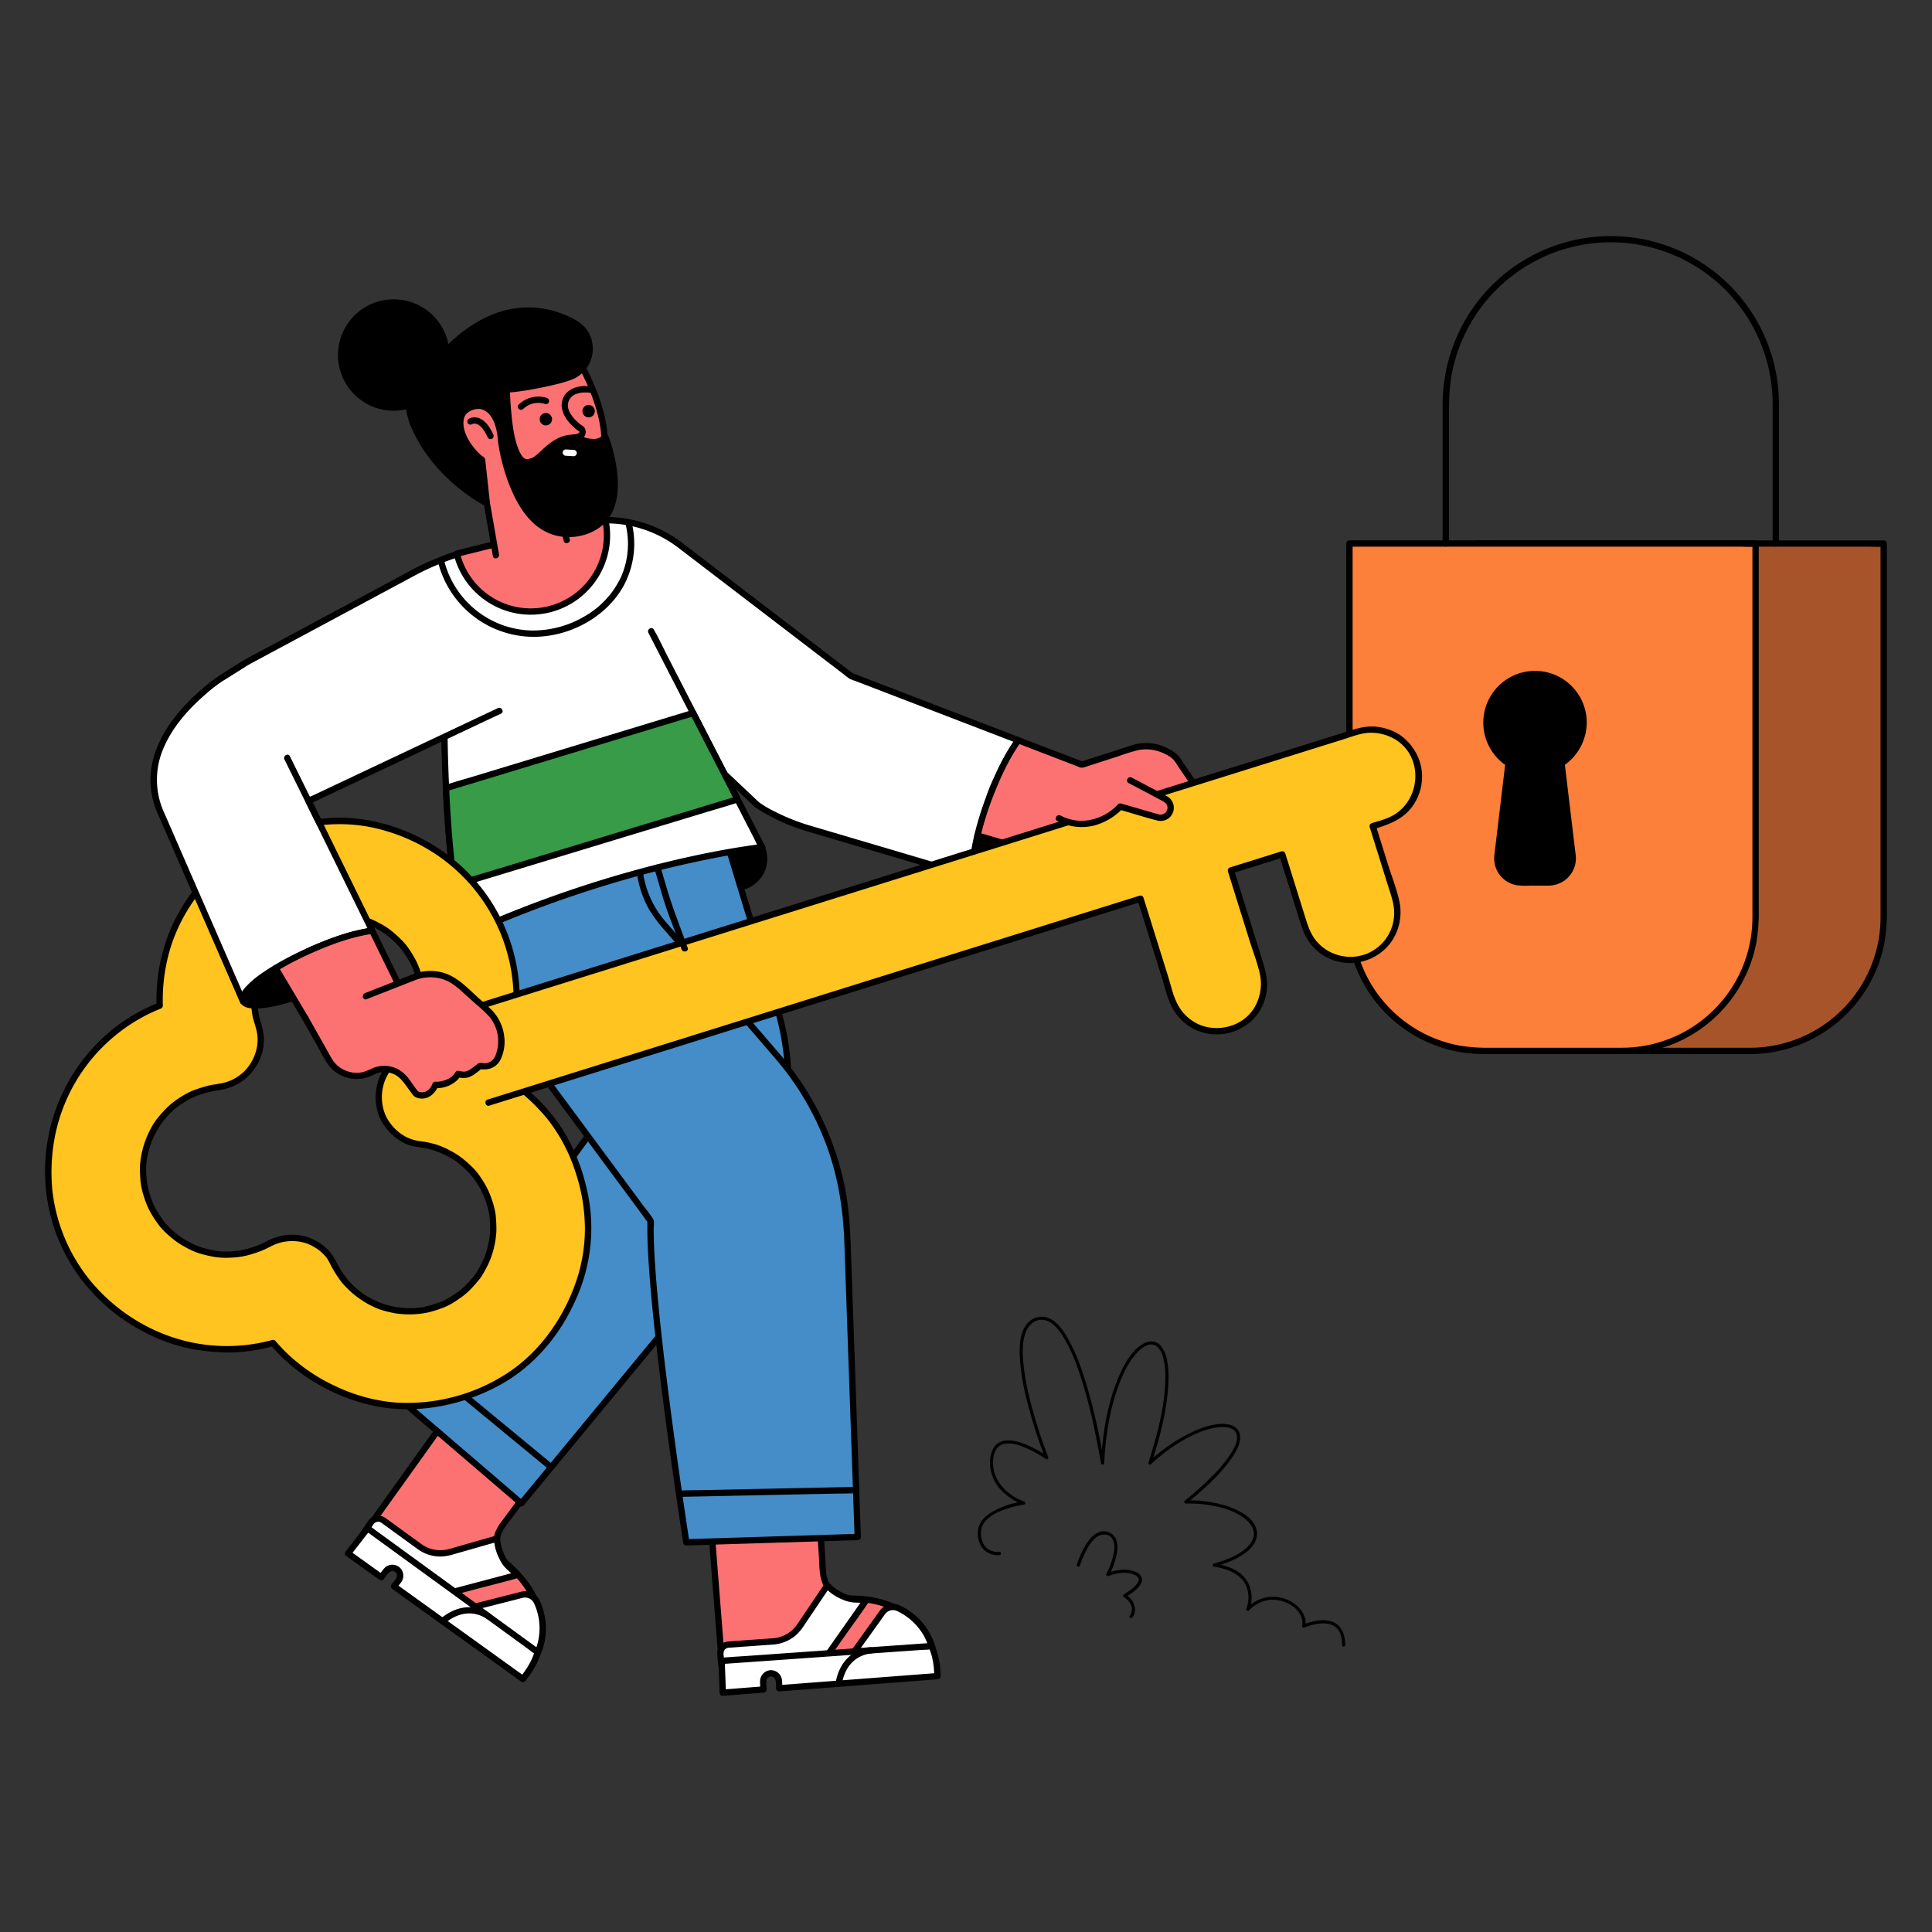 <svg id="Layer_1" data-name="Layer 1" xmlns="http://www.w3.org/2000/svg" width="1000" height="1000" viewBox="0 0 1000 1000"><rect x="0" y="0" width="1000" height="1000" fill="#333333" stroke="none"/><defs><style>.cls-1{fill:#a8542a;}.cls-2{fill:#fc7f3a;}.cls-3{fill:#fff;}.cls-4{fill:#fc7272;}.cls-5{fill:#458dc9;}.cls-6{fill:#389b48;}.cls-7{fill:#ffc41f;}.cls-8{stroke:#000;stroke-miterlimit:10;stroke-width:1.09px;}</style></defs><path class="cls-1" d="M905.688,543.944H834.099a69.312,69.312,0,0,1-69.312-69.312V281.327H975V474.633A69.312,69.312,0,0,1,905.688,543.944Z"/><path d="M905.688,542.31H837.513a85.147,85.147,0,0,1-15.986-1.16A67.677,67.677,0,0,1,766.43,475.742c-.074-4.704-.009-9.414-.009-14.119V281.327l-1.635,1.635H966.436c2.707,0,5.514.215,8.215,0,.115-.009.234,0,.35,0l-1.635-1.635V465.876c0,2.916.006,5.831,0,8.746A67.567,67.567,0,0,1,905.688,542.31a1.635,1.635,0,0,0,0,3.269,70.985,70.985,0,0,0,69.568-56.98,94.135,94.135,0,0,0,1.379-18.429V281.327A1.658,1.658,0,0,0,975,279.693H773.351c-2.735,0-5.481-.07-8.215,0-.116.003-.233,0-.35,0a1.658,1.658,0,0,0-1.635,1.635v174.771q0,9.014,0,18.027A70.955,70.955,0,0,0,834.18,545.579c10.377.02,20.753,0,31.13,0h40.378A1.635,1.635,0,0,0,905.688,542.31Z"/><path class="cls-2" d="M839.378,543.944H767.789a69.312,69.312,0,0,1-69.312-69.312V281.327H908.69V474.633A69.312,69.312,0,0,1,839.378,543.944Z"/><path d="M839.378,542.31h-68.175a85.146,85.146,0,0,1-15.985-1.16A67.677,67.677,0,0,1,700.12,475.742c-.074-4.704-.009-9.414-.009-14.119V281.327l-1.635,1.635H900.126c2.707,0,5.514.215,8.215,0,.115-.009.234,0,.35,0l-1.635-1.635V465.876c0,2.916.006,5.831,0,8.746A67.567,67.567,0,0,1,839.378,542.31a1.635,1.635,0,0,0,0,3.269,70.985,70.985,0,0,0,69.568-56.98,94.135,94.135,0,0,0,1.379-18.429V281.327a1.658,1.658,0,0,0-1.635-1.635H707.042c-2.735,0-5.48-.07-8.215,0-.116.003-.233,0-.35,0a1.658,1.658,0,0,0-1.635,1.635v174.771q0,9.014,0,18.027A70.955,70.955,0,0,0,767.87,545.579c10.377.02,20.753,0,31.13,0h40.378A1.635,1.635,0,0,0,839.378,542.31Z"/><path d="M696.298,851.512c-.034-5.236-1.81-10.623-7.259-12.305-3.808-1.176-8.091-.434-11.81.732a26.611,26.611,0,0,0-2.865,1.06l1.201.923c1.018-3.908-1.248-8.137-4.116-10.629a18.652,18.652,0,0,0-21.561-2.437,18.315,18.315,0,0,0-4.567,3.553l1.366.795a18.122,18.122,0,0,0,1.113-7.081,15.444,15.444,0,0,0-6.616-12.3c-3.651-2.596-8.134-3.825-12.503-4.508v1.576c5.812-1.677,11.801-3.846,16.587-7.656,2.768-2.204,5.212-5.264,5.352-8.944.311-8.194-9.613-12.879-16.082-14.937a65.838,65.838,0,0,0-20.785-2.759l.578,1.395c8.167-6.644,16.381-13.796,22.546-22.41,2.589-3.618,5.949-8.814,4.747-13.53-.939-3.683-4.78-4.94-8.191-5.043-5.593-.168-11.233,1.863-16.241,4.158a86.003,86.003,0,0,0-22.541,15.51l1.366.795c4.263-13.316,8.014-27.206,8.711-41.241a49.149,49.149,0,0,0-.696-12.296,15.884,15.884,0,0,0-3.185-7.31c-3.175-3.645-7.802-2.432-11.161.247-5.762,4.595-9.239,12.014-11.836,18.717-4.448,11.477-6.604,23.816-7.591,36.044q-.227,2.808-.364,5.622l1.605-.217c-1.272-8.173-2.975-16.299-4.882-24.344-1.666-7.03-3.546-14.018-5.814-20.88a103.493,103.493,0,0,0-7.963-18.863c-2.345-4.113-5.422-8.7-9.926-10.661a9.724,9.724,0,0,0-11.445,3.026c-3.457,4.352-3.799,10.628-3.656,15.948a106.617,106.617,0,0,0,3.204,21.467,239.977,239.977,0,0,0,9.821,31.483c.069.178.138.356.208.533l1.201-.923a59.191,59.191,0,0,0-8.148-4.722c-4.325-2.096-9.518-4.231-14.421-3.358-5.853,1.042-7.452,7.186-7.245,12.375a21.066,21.066,0,0,0,7.897,15.186,30.029,30.029,0,0,0,9.299,5.441v-1.576a43.266,43.266,0,0,0-16.682,5.754c-3.154,1.997-6.068,4.881-6.673,8.72-.653,4.15.659,9.069,4.248,11.528a10.645,10.645,0,0,0,6.792,1.757c1.036-.105,1.047-1.74,0-1.635a9.335,9.335,0,0,1-4.925-.92c-3.654-1.811-4.984-6.221-4.565-10.07.789-7.245,10.099-10.534,16.042-12.193a49.343,49.343,0,0,1,6.197-1.365c.868-.125.678-1.342,0-1.576-7.183-2.478-14.172-8.669-15.689-16.387-.908-4.62-.44-11.928,5.099-13.327,4.354-1.1,9.328.952,13.204,2.773a58.971,58.971,0,0,1,8.744,5.007.825.825,0,0,0,1.201-.923,239.374,239.374,0,0,1-8.396-25.582,142.757,142.757,0,0,1-4.34-21.373c-.649-5.801-1.06-12.256,1.066-17.821,1.46-3.822,5.019-7.043,9.362-6.341s7.504,4.839,9.727,8.287a83.119,83.119,0,0,1,8.025,17.375c2.393,6.747,4.348,13.647,6.08,20.59,2.278,9.13,3.92,18.344,5.705,27.571.029.15.049.302.072.452.148.949,1.561.657,1.605-.217.628-12.481,2.418-25.032,6.355-36.927,2.402-7.259,5.626-14.989,11.045-20.557a12.703,12.703,0,0,1,5.531-3.678,4.81,4.81,0,0,1,4.362.834,10.984,10.984,0,0,1,3.231,5.759,38.899,38.899,0,0,1,1.126,10.899c-.163,12.63-3.273,25.243-6.834,37.287q-.915,3.094-1.902,6.166a.824.824,0,0,0,1.366.795,87.432,87.432,0,0,1,19.289-13.829c4.999-2.588,10.555-4.869,16.226-5.305,2.885-.222,7.092-.038,8.473,3.033,1.678,3.733-1.373,8.617-3.343,11.594a71.377,71.377,0,0,1-8.639,10.353,173.192,173.192,0,0,1-14.637,13.157c-.564.459-.086,1.404.578,1.395a67.145,67.145,0,0,1,17.701,1.939A35.355,35.355,0,0,1,643.792,785.65c2.398,1.786,4.724,4.297,5.141,7.383.432,3.194-1.443,6.019-3.696,8.088-4.637,4.26-11.057,6.483-16.99,8.194-.717.207-.837,1.445,0,1.576,6.212.972,13.236,3.2,16.38,9.143a15.496,15.496,0,0,1,1.138,10.445,14.392,14.392,0,0,1-.654,2.289c-.303.763.845,1.382,1.366.795a17.249,17.249,0,0,1,11.225-5.513c6.261-.439,14.592,3.392,16.181,9.992a7.756,7.756,0,0,1,.105,3.443.828.828,0,0,0,1.201.923c.039-.018.079-.038.119-.052-.261.089.168-.069.272-.109.469-.182.94-.356,1.417-.517a29.942,29.942,0,0,1,4.656-1.183c3.605-.6,7.905-.445,10.516,2.475,2.04,2.281,2.476,5.547,2.495,8.488a.818.818,0,0,0,1.635,0Z"/><path d="M558.967,810.321a44.12,44.12,0,0,1,2.197-5.614c1.495-3.219,3.349-6.654,6.176-8.901,2.525-2.007,6.522-2.334,8.42.753,1.862,3.029.837,7.33-.08,10.498a42.323,42.323,0,0,1-2.952,7.538c-.289.562.209,1.492.923,1.201,3.971-1.62,9.124-2.486,13.189-.826,1.849.755,3.325,1.962,2.209,3.979a13.95,13.95,0,0,1-4.028,4.085,31.865,31.865,0,0,1-3.283,2.166.826.826,0,0,0,0,1.411,11.139,11.139,0,0,1,2.835,2.71,5.691,5.691,0,0,1,.141,7.069c-.602.865.814,1.683,1.411.825,3.058-4.394.511-9.37-3.562-12.015V826.61c2.917-1.655,6.412-3.953,7.987-7.004a3.758,3.758,0,0,0-1.065-5.036c-2.678-1.996-6.376-2.3-9.59-1.953a24.886,24.886,0,0,0-6.68,1.603l.923,1.201a45.111,45.111,0,0,0,2.908-7.233c1.121-3.62,2.152-8.116.5-11.736a6.933,6.933,0,0,0-9.18-3.193c-3.551,1.613-5.918,5.366-7.662,8.69a46.77,46.77,0,0,0-3.316,7.938c-.309,1.008,1.268,1.439,1.576.434Z"/><path class="cls-3" d="M299.591,270.915c18.901-4.701,38.935.944,51.842,10.817l89.1,68.158,86.552,33.267c-4.711,6.536-9.986,16.601-14.532,28.314-2.907,7.489-4.677,37.027-6.154,43.334L418.03,428.664a97.288,97.288,0,0,1-26.16-12.112l-82.44-77.837-46.817-57.097Z"/><path d="M300.026,272.491A61.216,61.216,0,0,1,350.61,283.146c3.1,2.356,6.185,4.731,9.277,7.097l21.721,16.616,26.09,19.958,22.117,16.919,6.942,5.31a31.436,31.436,0,0,0,2.923,2.236,20.597,20.597,0,0,0,3.059,1.201l8.472,3.256,27.482,10.563,29.531,11.35,17.587,6.76.84.323-.977-2.401a108.276,108.276,0,0,0-9.657,16.936c-2.342,4.961-4.911,10.1-6.073,15.495-2.002,9.296-2.647,18.919-3.647,28.358a94.923,94.923,0,0,1-1.474,11.249l2.011-1.142-19.967-5.907-39.157-11.583-27.7-8.194a104.478,104.478,0,0,1-18.726-7.359,54.288,54.288,0,0,1-8.191-4.784c-.09-.069-.21-.152-.312-.236-.63-.525-1.205-1.137-1.801-1.7l-20.416-19.276L340.418,365.726l-24.283-22.927c-1.759-1.66-3.554-3.29-5.279-4.985a40.816,40.816,0,0,1-2.793-3.332L285.587,307.07l-20.676-25.216-1.141-1.392-.721,2.732,32.427-9.386,4.55-1.317c2.017-.584,1.159-3.739-.869-3.152l-32.427,9.386-4.55,1.317a1.657,1.657,0,0,0-.721,2.732l15.425,18.812,25.026,30.522a102.828,102.828,0,0,0,8.646,9.917l20.877,19.711,30.19,28.504,24.045,22.703c1.627,1.536,3.217,3.127,4.888,4.615a12.858,12.858,0,0,0,1.687,1.181q4,2.55,8.235,4.703a101.42,101.42,0,0,0,17.12,6.798q10.089,2.991,20.182,5.97l39.3,11.626,27.483,8.13,1.401.414a1.652,1.652,0,0,0,2.011-1.142,85.365,85.365,0,0,0,1.346-9.835c.529-4.856,1.008-9.717,1.557-14.571.514-4.544,1.047-9.1,1.895-13.596.941-4.987,2.97-9.551,5.065-14.159a112.476,112.476,0,0,1,10.658-19.097,1.654,1.654,0,0,0-.977-2.401l-12.52-4.812-28.166-10.825-29.265-11.248c-5.393-2.073-10.775-4.174-16.179-6.218-.131-.05-.265-.096-.394-.151.004.002.415.323.283.094-.173-.301-.788-.603-1.058-.81l-5.386-4.12L414.51,327.942l-25.947-19.849-23.353-17.865-12.485-9.55A65.037,65.037,0,0,0,313.066,267.6a60.77,60.77,0,0,0-13.91,1.739C297.114,269.838,297.979,272.991,300.026,272.491Z"/><path d="M506.439,454.802c-3.385-1.314-3.352-10.178-.504-22.343l16.672,4.883C516.254,449.022,509.957,456.168,506.439,454.802Z"/><path d="M506.874,453.226c.442.185-.384-.335-.046-.056a1.368,1.368,0,0,1-.24-.242c-.151-.212.211.324-.052-.068a3.544,3.544,0,0,1-.583-1.315,15.657,15.657,0,0,1-.47-4.405,64.283,64.283,0,0,1,2.03-14.246l-2.011,1.142,16.672,4.883-.977-2.401a69.192,69.192,0,0,1-8.61,12.978,16.451,16.451,0,0,1-3.536,3.199,4.018,4.018,0,0,1-1.355.604c-.048.013-.434.064-.2.042s-.139-.004-.185-.006c-.436-.014.346.066-.074.001a2.013,2.013,0,0,1-.361-.108c-1.984-.711-2.838,2.447-.869,3.152,3.156,1.131,6.382-1.88,8.332-3.957,3.927-4.183,6.946-9.245,9.683-14.255a1.656,1.656,0,0,0-.977-2.401L506.37,430.883a1.652,1.652,0,0,0-2.011,1.142c-1.222,5.262-2.325,10.785-2.13,16.216.109,3.039.621,6.814,3.776,8.137a1.646,1.646,0,0,0,2.011-1.142A1.675,1.675,0,0,0,506.874,453.226Z"/><path class="cls-4" d="M512.552,411.471c4.547-11.713,9.821-21.778,14.532-28.314l12.46,4.789,20.496,7.878-18.89,46.948-18.542-5.43-16.672-4.883A159.776,159.776,0,0,1,512.552,411.471Z"/><path d="M514.128,411.906c3.785-9.712,8.272-19.422,14.368-27.924l-1.846.751,27.011,10.382,5.945,2.285-1.142-2.011-6.373,15.839L541.922,436.502l-2.348,5.836,2.011-1.142-27.71-8.115-7.504-2.198,1.142,2.011a160.516,160.516,0,0,1,6.616-20.988c.759-1.964-2.4-2.814-3.152-.869a160.521,160.521,0,0,0-6.616,20.988,1.668,1.668,0,0,0,1.142,2.011l28.084,8.225,7.13,2.088a1.679,1.679,0,0,0,2.011-1.142l6.373-15.839,10.169-25.273,2.348-5.836a1.665,1.665,0,0,0-1.142-2.011l-25.239-9.701-7.717-2.966a1.66,1.66,0,0,0-1.846.751c-6.262,8.734-10.811,18.73-14.697,28.704C510.211,412.998,513.371,413.848,514.128,411.906Z"/><path d="M237.98,466.989l1.115,10.679a14.07,14.07,0,0,0,11.153,12.319l28.525,5.88,106.725-37.295a14.92,14.92,0,0,0,9.557-17.686l-.596-2.394-10.972-9.815"/><path d="M236.346,466.989l1.063,10.178c.601,5.758,3.787,10.933,9.201,13.335,2.592,1.15,5.511,1.537,8.272,2.106l13.063,2.693,9.762,2.012a4.136,4.136,0,0,0,2.517-.225l12.553-4.387,22.287-7.788,26.313-9.195,24.259-8.477,16.492-5.763c1.173-.41,2.348-.817,3.52-1.23a16.918,16.918,0,0,0,9.625-8.142,16.569,16.569,0,0,0,1.746-9.467,28.522,28.522,0,0,0-.713-3.505,3.728,3.728,0,0,0-.788-1.888c-2.594-2.662-5.606-5.015-8.376-7.493l-2.496-2.233c-1.564-1.399-3.884.905-2.312,2.312l7.391,6.612a26.454,26.454,0,0,0,3.412,3.053c.508.309-.351-.261-.245-.541-.091.24.256,1.028.32,1.286a18.388,18.388,0,0,1,.631,3.446A13.429,13.429,0,0,1,385.053,457c-.753.271-1.511.528-2.266.792l-14.266,4.985-22.592,7.895-25.7,8.981-23.274,8.133-15.403,5.383a20.233,20.233,0,0,0-3.048,1.065c-.483.267,1.322.22.256-.035-1.133-.271-2.287-.471-3.428-.707l-23.068-4.755c-.812-.167-1.635-.313-2.435-.531a12.45,12.45,0,0,1-7.188-5.253c-2.25-3.515-2.188-7.946-2.608-11.967l-.417-3.997c-.216-2.071-3.488-2.094-3.269,0Z"/><path class="cls-4" d="M367.958,788.376l6.083,77.609L480.587,857.98s-.455-30.325-40.35-30.592A14.311,14.311,0,0,1,426.01,814.035c-.615-9.443-1.167-18.582-1.167-18.582"/><path d="M366.323,788.376l2.063,26.319,3.266,41.667.754,9.623a1.657,1.657,0,0,0,1.635,1.635l10.623-.798,25.382-1.907,30.826-2.316,26.555-1.995c4.323-.325,8.66-.571,12.977-.975.061-.006.122-.009.183-.014a1.665,1.665,0,0,0,1.635-1.635c-.106-6.446-3.046-13.106-6.952-18.094a34.877,34.877,0,0,0-15.391-10.907,51.519,51.519,0,0,0-12.549-2.83c-4.742-.517-9.741.252-13.944-2.441a12.699,12.699,0,0,1-4.734-5.555c-1.266-2.888-1.142-6.163-1.339-9.249q-.428-6.724-.837-13.45c-.127-2.09-3.396-2.105-3.269,0q.336,5.563.69,11.124c.34,5.381.063,11.067,3.34,15.657a16.211,16.211,0,0,0,11.952,6.744c2.475.195,4.96.125,7.437.366a52.536,52.536,0,0,1,6.782,1.106c6.546,1.52,12.785,4.466,17.483,9.358a29.582,29.582,0,0,1,6.799,11.573,32.462,32.462,0,0,1,1.133,5.005c-.078-.531.024.207.049.459.02.203.039.406.053.609.012.175.024.35.027.526l1.635-1.635-10.623.798L444.582,859.05l-30.826,2.316-26.555,1.995-8.825.663a31.538,31.538,0,0,0-4.153.312,1.397,1.397,0,0,1-.183.014l1.635,1.635-2.063-26.319-3.266-41.667-.754-9.623c-.163-2.084-3.434-2.101-3.269,0Z"/><path class="cls-3" d="M428.193,820.601c2.691,3.141,9.537,7.179,13.971,7.208,2.195.015,4.266.123,6.235.305L427.14,858.387l-53.488,5.384-.792-7.615a4.457,4.457,0,0,1,4.115-4.907l23.31-1.671a18.09,18.09,0,0,0,13.702-7.925Z"/><path d="M427.037,821.756a25.447,25.447,0,0,0,9.17,6.225,17.385,17.385,0,0,0,5.245,1.425c2.306.202,4.635.136,6.947.343l-1.411-2.46-18.608,26.499-2.65,3.773,1.411-.809-18.068,1.819L380.27,861.47l-6.617.666,1.635,1.635c-.252-2.42-.522-4.839-.755-7.261-.136-1.417.222-2.831,1.674-3.432a5.374,5.374,0,0,1,1.704-.262l16.767-1.202c1.828-.131,3.657-.255,5.484-.393a20.255,20.255,0,0,0,11.613-4.674,25.804,25.804,0,0,0,4.638-5.572l4.364-6.466,8.828-13.083c1.18-1.749-1.651-3.386-2.823-1.65l-7.59,11.248-4.87,7.218a36.922,36.922,0,0,1-3.115,4.322,16.654,16.654,0,0,1-11.044,5.388c-1.9.144-3.801.272-5.701.409L377.76,849.558a8.243,8.243,0,0,0-3.203.698,6.149,6.149,0,0,0-3.329,5.91c.181,2.538.527,5.074.791,7.605.084.809.683,1.73,1.635,1.635l13.72-1.381,25.716-2.588c4.658-.469,9.42-.694,14.048-1.414,1.033-.161,1.415-.809,1.95-1.571l2.017-2.872,6.716-9.564c3.913-5.572,8.051-11.044,11.764-16.752.071-.11.151-.215.227-.323.777-1.107-.294-2.359-1.411-2.459-2.174-.195-4.339-.205-6.515-.312a13.286,13.286,0,0,1-4.417-1.177,22.592,22.592,0,0,1-8.118-5.546C427.957,817.862,425.652,820.181,427.037,821.756Z"/><path class="cls-3" d="M465.05,832.409a32.009,32.009,0,0,1,18.527,26.799l-52.621-.765,10.071-1.94,15.787-22.014A6.608,6.608,0,0,1,465.05,832.409Z"/><path d="M464.226,833.82a31.265,31.265,0,0,1,13.69,12.386,32.038,32.038,0,0,1,3.85,11.052c.013.084.025.169.037.253.034.24-.05-.406-.004-.021.017.141.034.282.049.423.024.226.046.453.062.68.015.205.03.41.033.616l1.635-1.635-17.83-.259-28.274-.411-6.517-.095.434,3.211,8.928-1.72a2.899,2.899,0,0,0,2.23-1.125c.5-.68.984-1.372,1.476-2.058l12.426-17.328c.562-.784,1.101-1.591,1.689-2.356a5.06,5.06,0,0,1,6.084-1.611c1.905.85,3.57-1.966,1.65-2.823a8.418,8.418,0,0,0-10.525,2.74c-.921,1.254-1.814,2.529-2.72,3.793l-10.297,14.359-2.716,3.788.977-.751-10.071,1.94c-1.85.356-1.361,3.185.434,3.211l17.83.259,28.274.411,6.517.095a1.654,1.654,0,0,0,1.635-1.635c-.133-7.731-4.103-15.718-9.402-21.154a35.339,35.339,0,0,0-9.934-7.056C463.99,830.085,462.33,832.903,464.226,833.82Z"/><polygon class="cls-3" points="427.14 858.387 430.957 858.442 426.498 859.301 427.14 858.387"/><path d="M427.14,860.021l3.34.049.477.007-.434-3.211-3.896.751-.563.108,1.846,2.401.642-.915a1.635,1.635,0,0,0-1.846-2.401,1.843,1.843,0,0,0-.977.751l-.642.915a1.585,1.585,0,0,0-.223.825,1.619,1.619,0,0,0,.351.99,1.673,1.673,0,0,0,1.718.586l3.896-.751.563-.108a1.632,1.632,0,0,0,.977-.751,1.684,1.684,0,0,0,.194-1.042,1.635,1.635,0,0,0-1.605-1.417l-3.34-.049-.477-.007a1.635,1.635,0,0,0,0,3.269Z"/><path class="cls-3" d="M398.924,866.111a4.06,4.06,0,0,1,4.222,3.89l.157,3.841,81.919-6.269s-.128-9.351-3.077-15.575l-108.652,7.68.625,16.456,21.084-1.656-.17-4.145A4.06,4.06,0,0,1,398.924,866.111Z"/><path d="M398.924,867.745c3.218-.002,2.655,3.9,2.744,6.096a1.652,1.652,0,0,0,1.635,1.635l27.834-2.13,44.013-3.368,10.072-.771a1.666,1.666,0,0,0,1.635-1.635,41.129,41.129,0,0,0-3.3-16.4,1.586,1.586,0,0,0-1.411-.81l-10.857.767-25.935,1.833L414.001,855.18l-27.11,1.916c-4.399.311-8.813.538-13.206.933-.064.006-.128.009-.192.014a1.661,1.661,0,0,0-1.635,1.635l.625,16.456a1.651,1.651,0,0,0,1.635,1.635l21.084-1.656a1.662,1.662,0,0,0,1.635-1.635c-.086-2.097-1.084-6.474,2.086-6.733,2.082-.17,2.1-3.44,0-3.269a5.8,5.8,0,0,0-5.525,5.69c-.025,1.432.111,2.881.17,4.312l1.635-1.635L374.119,874.5l1.635,1.635-.625-16.456-1.635,1.635,10.857-.767,25.935-1.833,31.353-2.216,27.11-1.916,8.971-.634a30.875,30.875,0,0,0,4.234-.299,1.389,1.389,0,0,1,.192-.014l-1.411-.81c2.073,4.484,2.777,9.836,2.853,14.75l1.635-1.635-27.834,2.13-44.013,3.368-10.072.771,1.635,1.635c-.057-1.386-.042-2.793-.184-4.173a5.774,5.774,0,0,0-5.829-5.193A1.635,1.635,0,0,0,398.924,867.745Z"/><path d="M450.718,852.588c-5.952.232-11.621,4.129-14.74,9.03a25.391,25.391,0,0,0-3.402,9.135,1.68,1.68,0,0,0,1.142,2.011,1.649,1.649,0,0,0,2.011-1.142c.855-4.74,2.78-9.101,6.423-12.164a14.537,14.537,0,0,1,1.956-1.374,18.778,18.778,0,0,1,2.103-1.078c-.393.172.126-.05.22-.086q.241-.094.484-.181.455-.163.918-.302.78-.234,1.58-.397c.23-.046.462-.085.693-.124.518-.087-.376.029.144-.019.156-.014.311-.033.468-.039,2.097-.082,2.107-3.351,0-3.269Z"/><path class="cls-4" d="M231.936,732.943l-45.315,63.298,86.677,62.476s19.177-23.496-11.177-49.387a14.311,14.311,0,0,1-2.289-19.377c5.609-7.621,11.071-14.97,11.071-14.97"/><path d="M230.525,732.118l-15.367,21.466-24.329,33.984-5.619,7.848a1.666,1.666,0,0,0,.586,2.236l8.642,6.229,20.649,14.883L240.165,836.84l21.603,15.571,7.179,5.175c1.116.804,2.208,1.711,3.378,2.435.052.032.1.072.149.108a1.632,1.632,0,0,0,1.981-.256c4.489-5.52,6.644-13.315,6.441-20.325a37.004,37.004,0,0,0-7.249-20.244,66.123,66.123,0,0,0-10.369-11.13,13.024,13.024,0,0,1-4.566-10.462,12.556,12.556,0,0,1,2.022-6.191c1.625-2.525,3.565-4.888,5.35-7.302q3.112-4.209,6.232-8.411c1.256-1.69-1.581-3.321-2.823-1.65q-2.478,3.334-4.947,6.674-2.403,3.248-4.8,6.5a22.549,22.549,0,0,0-3.465,5.927,16.067,16.067,0,0,0,.655,11.891c1.996,4.384,6.24,7.066,9.461,10.476,5.386,5.702,9.698,12.629,10.926,20.479a29.445,29.445,0,0,1-1.689,14.96,30.013,30.013,0,0,1-2.439,4.921c-.289.47-.592.932-.914,1.381a4.032,4.032,0,0,0-.28.38c-.077.14.332-.419.141-.185l1.981-.256-8.642-6.229-20.649-14.883-25.077-18.075-21.603-15.571-7.179-5.174a36.345,36.345,0,0,0-3.378-2.435,1.615,1.615,0,0,1-.149-.108l.586,2.236L203.4,775.6l24.329-33.984,5.619-7.848c1.227-1.714-1.607-3.348-2.823-1.65Z"/><path class="cls-3" d="M257.276,796.382c.037,4.136,2.675,11.633,6.049,14.511,1.67,1.424,3.185,2.841,4.574,4.248l-35.757,9.475L187.75,794.297l4.298-6.337a4.457,4.457,0,0,1,6.308-1.105l18.911,13.73a18.09,18.09,0,0,0,15.587,2.758Z"/><path d="M255.642,796.382a25.843,25.843,0,0,0,2.924,10.648,17.608,17.608,0,0,0,3.005,4.452c1.631,1.688,3.514,3.143,5.173,4.814l.721-2.732-31.3,8.294-4.457,1.181,1.26.165-14.995-10.242-23.905-16.327-5.492-3.751.586,2.236c1.343-1.98,2.659-3.98,4.029-5.941a2.965,2.965,0,0,1,3.551-1.362,6.946,6.946,0,0,1,1.464.938l13.333,9.68c1.576,1.144,3.148,2.293,4.727,3.432a19.902,19.902,0,0,0,12.122,3.796,27.577,27.577,0,0,0,6.845-1.299l7.651-2.181,14.828-4.226a1.636,1.636,0,0,0-.869-3.152l-12.81,3.651L235.5,800.889a43.713,43.713,0,0,1-5.102,1.331,16.85,16.85,0,0,1-12.483-3.174c-1.579-1.139-3.151-2.288-4.727-3.432l-13.412-9.737c-3.018-2.191-6.894-1.899-9.147,1.267-1.477,2.075-2.862,4.22-4.292,6.328a1.664,1.664,0,0,0,.586,2.236l11.387,7.777L219.563,818l8.272,5.65a33.071,33.071,0,0,0,3.477,2.374,2.881,2.881,0,0,0,2.206-.081l3.433-.91,11.334-3.003c6.55-1.736,13.16-3.323,19.667-5.212.126-.037.254-.067.381-.101a1.65,1.65,0,0,0,.721-2.732c-1.534-1.545-3.181-2.948-4.775-4.426a13.62,13.62,0,0,1-2.735-3.869,22.187,22.187,0,0,1-2.634-9.308C258.867,794.282,255.597,794.274,255.642,796.382Z"/><path class="cls-3" d="M277.875,829.148a32.009,32.009,0,0,1-3.079,32.434l-39.77-34.465,8.955,5,26.253-6.679A6.608,6.608,0,0,1,277.875,829.148Z"/><path d="M276.464,829.973a30.576,30.576,0,0,1-1.402,28.27c-.365.624-.752,1.236-1.168,1.827-.115.163-.256.32-.357.491-.116.196.311-.39.104-.136h2.312l-13.476-11.678-21.369-18.519-4.925-4.268-1.981,2.567,7.939,4.432a3.261,3.261,0,0,0,2.459.685c.875-.189,1.741-.443,2.609-.664l20.668-5.258c.895-.228,1.789-.474,2.688-.684a5.103,5.103,0,0,1,5.898,2.934c.918,1.892,3.738.237,2.823-1.65a8.372,8.372,0,0,0-9.59-4.436c-1.54.364-3.069.781-4.602,1.171l-17.03,4.333L243.547,830.54l1.26.165-8.955-5c-1.564-.873-3.43,1.312-1.981,2.567L247.346,839.95l21.369,18.519,4.925,4.268a1.653,1.653,0,0,0,2.312,0c4.934-6.079,7.137-14.783,6.506-22.473a36.544,36.544,0,0,0-3.172-11.941C278.431,826.406,275.613,828.067,276.464,829.973Z"/><polygon class="cls-3" points="232.142 824.617 235.027 827.116 231.062 824.903 232.142 824.617"/><path d="M230.986,825.772l2.525,2.188.359.311,1.981-2.567-3.47-1.937-.495-.276-.39,2.987,1.08-.286a1.686,1.686,0,0,0,.977-.751,1.635,1.635,0,0,0-1.846-2.401l-1.08.286a1.645,1.645,0,0,0-.391,2.987l3.47,1.937.495.276a1.643,1.643,0,0,0,2.109-.421,1.622,1.622,0,0,0-.128-2.146l-2.525-2.188-.359-.311a1.737,1.737,0,0,0-1.156-.479,1.663,1.663,0,0,0-1.156.479,1.645,1.645,0,0,0-.479,1.156A1.622,1.622,0,0,0,230.986,825.772Z"/><path class="cls-3" d="M205.58,812.359a4.06,4.06,0,0,1,.726,5.695l-2.353,3.04,66.716,47.948s5.922-7.237,7.674-13.898l-88.079-64.08-10.117,12.994,17.199,12.308,2.539-3.281A4.06,4.06,0,0,1,205.58,812.359Z"/><path d="M204.424,813.515c2.552,2.155-.178,4.551-1.627,6.423a1.674,1.674,0,0,0,.331,2.567l22.669,16.291,35.845,25.761,8.202,5.895a1.632,1.632,0,0,0,1.981-.256c3.479-4.267,6.634-9.279,8.094-14.619a1.692,1.692,0,0,0-.751-1.846l-8.801-6.403-21.024-15.296-25.416-18.491L201.95,797.554l-7.272-5.291c-1.134-.825-2.243-1.754-3.433-2.497-.054-.034-.104-.076-.156-.113a1.63,1.63,0,0,0-1.981.256l-10.117,12.994a1.673,1.673,0,0,0,.331,2.567L196.52,817.777a1.631,1.631,0,0,0,1.981-.256c1.478-1.91,3.411-5.763,6.253-3.751,1.72,1.218,3.355-1.615,1.65-2.823a5.737,5.737,0,0,0-7.682.989c-.884,1.055-1.691,2.184-2.533,3.273l1.981-.256-17.199-12.308.331,2.567,10.117-12.994-1.981.256,8.801,6.403,21.024,15.296,25.416,18.491,21.976,15.989,7.272,5.291a38.795,38.795,0,0,0,3.433,2.497,1.772,1.772,0,0,1,.156.113l-.751-1.846a33.112,33.112,0,0,1-4.329,9.055q-1.016,1.58-2.134,3.091-.175.237-.353.472-.1.132-.201.263.165-.213.013-.018a2.548,2.548,0,0,1-.249.313l1.981-.256-22.669-16.292L212.98,825.577l-8.202-5.895.331,2.567c.827-1.068,1.669-2.125,2.48-3.205a5.737,5.737,0,0,0-.853-7.841C205.137,809.854,202.814,812.155,204.424,813.515Z"/><path d="M254.02,835.455a17.884,17.884,0,0,0-7.957-3.328c-6.668-1.095-12.849,1.434-17.953,5.642-1.625,1.339.7,3.64,2.312,2.312,4.252-3.506,9.685-5.782,15.254-4.716a16.401,16.401,0,0,1,4.512,1.527,15.18,15.18,0,0,1,1.317.759c.185.121.908.661.203.115a1.692,1.692,0,0,0,2.312,0,1.644,1.644,0,0,0,0-2.312Z"/><path class="cls-5" d="M375.411,433.164l26.701,87.859A137.876,137.876,0,0,1,376.413,649.019L269.86,778.123l-60.67-52.015s95.865-145.31,123.286-173.219l-58.25-111.622,14.325-55.22"/><path d="M373.835,433.598l6.99,23,12.873,42.357c2.342,7.705,4.719,15.4,7.024,23.117a136.287,136.287,0,0,1-25.901,126.32q-6.466,7.836-12.934,15.671l-24.88,30.145L308.039,729.308l-25.181,30.511-13.519,16.38-.634.769h2.312l-20.531-17.602L217.9,731.429l-7.554-6.477.256,1.981q4.831-7.322,9.708-14.615,12.06-18.079,24.259-36.064,15.615-23.017,31.511-45.842c10.314-14.773,20.731-29.479,31.463-43.951,7.641-10.304,15.319-20.742,23.999-30.209q1.027-1.12,2.089-2.208a1.682,1.682,0,0,0,.256-1.981L314.215,514.367,282.85,454.263l-7.212-13.821.165,1.26,12.562-48.425,1.763-6.795c.529-2.038-2.624-2.907-3.152-.869l-9.85,37.969c-1.442,5.558-3.015,11.1-4.33,16.69-.458,1.949,1.098,3.887,1.977,5.572l18.06,34.607,24.114,46.209,9.217,17.661,3.083,5.908a26.578,26.578,0,0,0,1.606,3.078,3.508,3.508,0,0,1,.212.407l.256-1.981c-8.386,8.557-15.581,18.385-22.765,27.941-10.618,14.125-20.874,28.521-31.025,42.984q-16.145,23.001-31.919,46.258-12.93,19.006-25.699,38.121-4.102,6.138-8.186,12.288c-1.244,1.873-2.719,3.728-3.784,5.711-.046.086-.11.166-.163.247a1.642,1.642,0,0,0,.256,1.981l20.531,17.602L261.15,772.803l7.554,6.477a1.655,1.655,0,0,0,2.312,0l9.578-11.606,23.349-28.291,28.918-35.039,26.682-32.33,16.252-19.692a149.166,149.166,0,0,0,23.937-39.435,140.039,140.039,0,0,0,8.425-72.424c-1.68-11.328-5.156-22.134-8.472-33.046l-12.562-41.336L377.501,434.42l-.514-1.691c-.61-2.007-3.766-1.152-3.152.869Z"/><path class="cls-5" d="M252.245,401.585l-13.085,32.45c-5.942,22.051-2.094,57.572,16.884,88.788l80.737,109.104c-1.392,39.101,18.452,166.375,18.452,166.375L443.97,795.543l-5.456-156.637a149.246,149.246,0,0,0-36.141-92.284l-59.542-69.032a49.651,49.651,0,0,1-11.886-36.506l3.071-37.272"/><path d="M250.669,401.15l-6.026,14.945c-2.312,5.732-4.872,11.424-6.954,17.244A52.168,52.168,0,0,0,235.5,445.085a101.426,101.426,0,0,0-.339,17.127,132.4,132.4,0,0,0,8.354,38.528,138.286,138.286,0,0,0,9.129,19.526,40.786,40.786,0,0,0,2.587,4.192l5.825,7.871,24.137,32.618,28.895,39.047,19.38,26.189a17.353,17.353,0,0,0,1.699,2.297c.493.468-.216.09-.033-.188-.215.328-.038,1.497-.043,1.889q-.016,1.073-.014,2.146c.005,7.004.415,14.008.916,20.991,1.321,18.401,3.408,36.749,5.653,55.057q3.317,27.046,7.217,54.017,2.207,15.441,4.564,30.86.115.743.23,1.486a1.636,1.636,0,0,0,1.576,1.2l29.948-.931,47.773-1.486,11.017-.343a1.656,1.656,0,0,0,1.635-1.635l-.639-18.343-1.493-42.864-1.705-48.956L440.47,648.131c-.4-11.473-.977-22.844-3.272-34.151a151.861,151.861,0,0,0-33.764-68.623q-9.927-11.53-19.875-23.043L352.952,486.83l-8.331-9.659a49.101,49.101,0,0,1-11.869-26.202c-.784-6.573.102-13.221.642-19.782l1.88-22.821.375-4.553c.173-2.097-3.097-2.085-3.269,0l-2.969,36.036a52.755,52.755,0,0,0,6.49,30.761,76.128,76.128,0,0,0,8.91,11.774l27.023,31.329,26.666,30.916c3.619,4.196,7.189,8.418,10.438,12.916a147.968,147.968,0,0,1,19.304,36.54c5.679,15.809,8.197,32.162,8.779,48.885l1.097,31.481,1.669,47.921,1.604,46.046.902,25.885.043,1.24,1.635-1.635-29.948.931-47.773,1.486-11.017.343,1.576,1.2c-1.121-7.19-2.186-14.389-3.239-21.589q-3.661-25.035-6.921-50.127c-2.437-18.899-4.705-37.83-6.409-56.811-.707-7.883-1.323-15.78-1.666-23.689-.139-3.199-.233-6.401-.229-9.603.002-1.552.474-3.79-.306-5.154a67.86,67.86,0,0,0-4.621-6.245l-9.746-13.171-27.498-37.159-26.89-36.338-8.638-11.673c-1.272-1.719-2.647-3.393-3.744-5.232-13.329-22.331-20.927-49.653-18.16-75.741a48.04,48.04,0,0,1,2.131-11.206c.805-2.207,1.762-4.37,2.641-6.549l8.559-21.225,1.749-4.338c.786-1.951-2.374-2.799-3.152-.869Z"/><path d="M443.124,769.604l-9.087.19-21.692.453-26.234.548-22.799.476c-3.677.077-7.385.019-11.057.231-.054.003-.109.002-.164.003-2.101.044-2.108,3.313,0,3.269l9.087-.19,21.692-.453,26.234-.548,22.799-.476c3.677-.077,7.385-.019,11.057-.231.054-.003.109-.002.164-.004,2.101-.044,2.108-3.313,0-3.269Z"/><path d="M286.436,758.284,264.95,740.559l-34.19-28.204-7.772-6.411c-1.611-1.329-3.936.971-2.312,2.312L242.163,725.98l34.19,28.204,7.772,6.411c1.611,1.329,3.936-.971,2.312-2.312Z"/><path class="cls-3" d="M297.719,274.391,244.034,287.744c-8.742,2.174-12.41,6.925-12.971,20.688,0,0-6.034,117.752,9.144,175.848,84.25-38.518,154.253-45.788,154.253-45.788L337.033,326.741"/><path d="M297.284,272.815l-14.207,3.534L256.84,282.875c-4.795,1.193-9.669,2.219-14.413,3.61-4.478,1.313-8.328,3.904-10.349,8.223-2.015,4.307-2.436,9.161-2.656,13.85q-.233,4.963-.409,9.927-.403,11.351-.589,22.71-.265,15.686-.136,31.375c.105,11.976.397,23.951.951,35.915.565,12.182,1.393,24.359,2.688,36.486a307.974,307.974,0,0,0,5.039,32.764q.762,3.505,1.663,6.978a1.66,1.66,0,0,0,2.401.977q23.119-10.557,47.097-19.066,20.42-7.256,41.333-13.014,16.528-4.546,33.312-8.086c7.472-1.565,14.979-2.971,22.523-4.142q1.841-.286,3.685-.55.762-.109,1.524-.214c.137-.019.739-.1.487-.066-.246.033.336-.044.472-.062.957-.125,1.915-.236,2.873-.351.041-.005.082-.009.123-.013a1.659,1.659,0,0,0,1.411-2.46L390.174,426.58,376.433,399.84l-16.572-32.248-14.37-27.964c-2.305-4.486-4.411-9.164-6.95-13.524-.035-.061-.065-.126-.097-.188-.962-1.872-3.784-.22-2.823,1.65l5.697,11.086,13.742,26.741,16.572,32.248,14.37,27.964,4.69,9.127a45.396,45.396,0,0,0,2.26,4.397,1.958,1.958,0,0,1,.097.188l1.411-2.459c-2.658.277-5.307.664-7.95,1.057-7.086,1.053-14.138,2.33-21.16,3.749q-16.169,3.268-32.114,7.538-20.644,5.495-40.854,12.477-23.821,8.22-46.889,18.439-3.063,1.357-6.111,2.751l2.401.977a242.879,242.879,0,0,1-5.63-30.671c-1.494-11.783-2.467-23.629-3.162-35.484-.704-12.018-1.111-24.053-1.317-36.09q-.28-16.338-.088-32.68.137-12.629.524-25.254c.142-4.605.307-9.209.519-13.811.279-6.059.369-13.953,5.751-17.925a19.61,19.61,0,0,1,7.132-2.869l7.344-1.827,25.181-6.263,19.108-4.753,1.007-.251c2.041-.507,1.176-3.661-.869-3.152Z"/><path class="cls-6" d="M235.202,458.273,381.743,413.745l-22.965-44.69L230.85,407.927C231.638,425.19,232.99,442.611,235.202,458.273Z"/><path d="M235.636,459.849l14.663-4.456,34.953-10.621L327.5,431.935l36.714-11.156c5.898-1.792,11.864-3.441,17.716-5.383.082-.027.165-.05.248-.075a1.659,1.659,0,0,0,.977-2.401l-7.778-15.137L363.04,373.776l-2.85-5.547a1.65,1.65,0,0,0-1.846-.751l-12.759,3.877-30.627,9.306L278.169,391.84l-32.011,9.727c-5.169,1.571-10.41,2.997-15.531,4.719-.07.024-.141.043-.211.064a1.664,1.664,0,0,0-1.2,1.576c.78,16.975,2.044,33.947,4.41,50.781a1.646,1.646,0,0,0,2.011,1.142,1.676,1.676,0,0,0,1.142-2.011c-2.325-16.54-3.527-33.233-4.293-49.911l-1.2,1.576,12.759-3.877L274.67,396.32l36.789-11.179,32.011-9.727,10.492-3.188a45.224,45.224,0,0,0,5.04-1.531,1.891,1.891,0,0,1,.211-.064l-1.846-.751,7.778,15.137,12.336,24.007,2.85,5.547.977-2.401-14.663,4.456-34.953,10.621-42.248,12.838L252.731,451.238c-5.898,1.792-11.864,3.441-17.716,5.383-.082.027-.165.05-.248.075C232.76,457.307,233.615,460.463,235.636,459.849Z"/><path class="cls-4" d="M528.04,438.933l8.769,2.835a18.424,18.424,0,0,0,16.189-2.407l.134-.093h0a14.357,14.357,0,0,1,15.653,2.015l2.599,2.234c5.012,6.26,11.1,6.413,14.665,1.262,3.17,2.904,13.336.393,15.844-5.285,12.941,3.166,14.127-6.473,14.127-6.473,17.695,2.901,12.862-11.093,12.862-11.093L608.95,392.522a22.846,22.846,0,0,0-23.302-4.997l-25.68,8.294-12.323-4.76"/><path d="M527.606,440.509l7.734,2.5a21.108,21.108,0,0,0,13.665.191c2.497-.875,4.543-2.614,7.086-3.307a12.889,12.889,0,0,1,7.829.369,16.164,16.164,0,0,1,4.917,3.213c1.618,1.391,2.93,3.075,4.651,4.349a10.238,10.238,0,0,0,7.511,2.146,9.805,9.805,0,0,0,6.463-4.366l-2.567.331c2.595,2.244,6.538,1.931,9.621,1.037,3.535-1.025,7.187-3.201,8.79-6.653l-1.846.751c4.548,1.077,9.943,1.2,13.447-2.408a10.034,10.034,0,0,0,2.749-5.642l-2.069,1.576c4.909.778,11.832,1.026,14.495-4.191a11.825,11.825,0,0,0,.487-8.556c-.536-1.793-2.1-3.441-3.13-4.961l-8.434-12.441-7.439-10.974c-.436-.643-.838-1.34-1.332-1.941a18.077,18.077,0,0,0-5.16-3.865,24.501,24.501,0,0,0-18.357-2.188c-1.236.341-2.457.778-3.677,1.172l-13.73,4.435-6.697,2.163-2.101.679a3.181,3.181,0,0,0-.958.31c.193-.187,1.105.255.653-.07a4.465,4.465,0,0,0-.94-.363l-2.98-1.151-6.924-2.675-1.282-.495c-1.964-.759-2.814,2.401-.869,3.152l10.89,4.207a3.818,3.818,0,0,0,2.738.413c1.416-.417,2.814-.909,4.218-1.363l14.156-4.572a94.252,94.252,0,0,1,9.892-3.052,21.328,21.328,0,0,1,11.575.954c2.41.888,5.413,2.47,7.012,4.35a30.914,30.914,0,0,1,1.85,2.728l3.5,5.163c4.716,6.956,9.244,14.092,14.169,20.902.277.383.182.52.101.006.034.217.133.441.188.655a13.867,13.867,0,0,1,.288,1.477c-.066-.47.029.348.04.518.024.37.033.742.021,1.113a6.018,6.018,0,0,1-1.136,3.495,7.17,7.17,0,0,1-5.196,2.121,23.433,23.433,0,0,1-5.059-.306,1.674,1.674,0,0,0-2.069,1.576c.075-.589.064-.34-.024-.002-.083.32-.173.632-.278.946-.03.09-.066.178-.1.267-.129.336.119-.248-.029.066-.117.249-.24.495-.377.734a5.484,5.484,0,0,1-.866,1.195c-2.575,2.767-6.87,2.523-10.385,1.691a1.661,1.661,0,0,0-1.846.751c-1.221,2.629-3.869,4.235-6.558,5.067-1.902.589-5.174,1.224-6.719-.112a1.667,1.667,0,0,0-2.567.331,6.149,6.149,0,0,1-4.939,2.854c-2.355-.013-4.436-1.505-6.006-3.134-2.635-2.734-5.411-5.338-9.08-6.629a16.034,16.034,0,0,0-7.906-.625,15.618,15.618,0,0,0-3.69,1.113c-1.058.46-1.963,1.179-2.992,1.704a17.313,17.313,0,0,1-13.387.758l-8.162-2.639c-2.006-.649-2.866,2.507-.869,3.152Z"/><path class="cls-7" d="M261.626,557.512c-.822-.554-1.662-1.089-2.51-1.615a93.623,93.623,0,0,0,8.34-41.854c-.984-25.597-13.093-51.306-33.121-67.507-19.165-15.503-44.631-24.349-69.395-20.908-13.966,1.94-26.955,5.991-39.03,13.481-11.551,7.165-20.53,16.795-28.154,27.879-10.639,15.466-15.709,34.657-15.099,53.536a102.575,102.575,0,0,0-11.136,5.26,87.736,87.736,0,0,0-22.636,18.187,88.659,88.659,0,0,0-15.589,23.923,107.492,107.492,0,0,0-5.681,16.324,106.312,106.312,0,0,0-2.388,17.288c-1.533,19.509,4.766,40.662,15.921,56.647,12.392,17.757,29.916,30.044,50.464,36.531a69.082,69.082,0,0,0,12.566,2.688,99.326,99.326,0,0,0,19.009.886,94.299,94.299,0,0,0,18.15-3.111,87.911,87.911,0,0,0,9.974,9.994,98.433,98.433,0,0,0,34.084,18.67c23.855,7.777,50.011,3.639,71.81-7.97,21.323-11.355,36.24-31.972,43.398-54.67,7.548-23.936,3.341-50.297-8.608-71.99C284.772,576.069,273.906,565.79,261.626,557.512ZM247.54,660.276a70.517,70.517,0,0,1-7.509,8.25,70.013,70.013,0,0,1-9.687,6.213,71.273,71.273,0,0,1-11.174,3.49,70.132,70.132,0,0,1-11.467.409,70.534,70.534,0,0,1-10.922-2.519,70.981,70.981,0,0,1-9.867-5.173,70.519,70.519,0,0,1-8.288-7.556,70.533,70.533,0,0,1-7.147-11.511c-2.444-4.941-9.86-9.648-15.127-10.623a27.008,27.008,0,0,0-18.77,3.279c-.516.285-1.038.558-1.559.832a71.563,71.563,0,0,1-11.249,3.531,70.017,70.017,0,0,1-11.493.411,70.541,70.541,0,0,1-10.871-2.503,70.853,70.853,0,0,1-9.903-5.185,70.511,70.511,0,0,1-8.25-7.509,69.998,69.998,0,0,1-6.213-9.688A71.271,71.271,0,0,1,74.56,613.275a69.996,69.996,0,0,1-.412-11.502,70.522,70.522,0,0,1,2.503-10.871,70.863,70.863,0,0,1,5.186-9.903,70.533,70.533,0,0,1,7.509-8.25,70.017,70.017,0,0,1,9.679-6.208,71.612,71.612,0,0,1,11.33-3.521c.302-.037.604-.079.907-.113,8.017-.907,14.404-3.861,19.09-10.567a23.887,23.887,0,0,0,3.476-21.26c-.674-2.064-1.229-4.16-1.7-6.277a70.004,70.004,0,0,1-.419-11.556,70.522,70.522,0,0,1,2.503-10.871,70.851,70.851,0,0,1,5.185-9.903,70.52,70.52,0,0,1,7.509-8.25,69.995,69.995,0,0,1,9.688-6.213,71.288,71.288,0,0,1,11.149-3.486,69.995,69.995,0,0,1,11.502-.412,70.538,70.538,0,0,1,10.871,2.503,70.865,70.865,0,0,1,9.903,5.185,70.51,70.51,0,0,1,8.25,7.509,70.01,70.01,0,0,1,6.213,9.688,71.398,71.398,0,0,1,3.483,11.135,70.204,70.204,0,0,1,.418,11.467A70.615,70.615,0,0,1,215.87,532.53a71.08,71.08,0,0,1-5.185,9.896,71.183,71.183,0,0,1-6.133,6.929c-.531.469-1.048.97-1.55,1.492-.195.182-.386.367-.583.547a18.188,18.188,0,0,0-4.226,6.367,19.195,19.195,0,0,0-1.545,4.652c-.085.459-.158.923-.223,1.388a24.178,24.178,0,0,0-.388,4.939,22.471,22.471,0,0,0,.332,3.063,21.051,21.051,0,0,0,3.547,9.362,20.026,20.026,0,0,0,4.118,4.869c.203.17.413.334.621.5a20.255,20.255,0,0,0,9.801,5.165,20.688,20.688,0,0,0,4.541.751,71.193,71.193,0,0,1,7.96,2.016,71.096,71.096,0,0,1,9.899,5.18,70.602,70.602,0,0,1,8.291,7.551,70.211,70.211,0,0,1,6.189,9.663,71.396,71.396,0,0,1,3.48,11.136,70.011,70.011,0,0,1,.412,11.501,70.537,70.537,0,0,1-2.503,10.871A70.866,70.866,0,0,1,247.54,660.276Z"/><path d="M262.451,556.101c-.827-.553-1.665-1.088-2.51-1.615l.586,2.236a94.923,94.923,0,0,0,4.525-66.511,93.022,93.022,0,0,0-36.231-49.813c-17.966-12.323-40.318-19.152-62.146-16.625a104.905,104.905,0,0,0-32.831,9.152A87.869,87.869,0,0,0,107.341,452.36a98.721,98.721,0,0,0-18.502,27.313,93.816,93.816,0,0,0-7.712,32.426c-.16,2.807-.188,5.617-.105,8.427l1.2-1.576a92.719,92.719,0,0,0-24.744,14.495,94.424,94.424,0,0,0-34.089,75.872A91.937,91.937,0,0,0,40.147,659.56a96.64,96.64,0,0,0,37.809,31.542,86.666,86.666,0,0,0,25.945,7.871,113.659,113.659,0,0,0,15.534,1.076,86.632,86.632,0,0,0,15.048-1.636c2.452-.467,4.88-1.038,7.289-1.69l-1.59-.42a93.08,93.08,0,0,0,25.554,20.81,97.805,97.805,0,0,0,30.297,11.02c21.547,3.75,44.196-.979,63.214-11.542,16.983-9.433,30.08-24.928,38.111-42.483a89.31,89.31,0,0,0,5.541-61.964,96.746,96.746,0,0,0-12.804-29.237,94.395,94.395,0,0,0-21.31-22.251q-3.096-2.376-6.334-4.556c-1.747-1.182-3.385,1.649-1.65,2.823A102.269,102.269,0,0,1,283.05,578.826a87.592,87.592,0,0,1,14.573,27.099,93.849,93.849,0,0,1,5.125,30.596,85.178,85.178,0,0,1-5.739,30.021c-6.63,17.42-18.168,33.313-33.739,43.756a94.829,94.829,0,0,1-59.143,15.59,89.249,89.249,0,0,1-30.327-8.34A92.126,92.126,0,0,1,148.078,699.98c-1.953-1.909-3.809-3.913-5.585-5.989a1.618,1.618,0,0,0-1.59-.42,89.179,89.179,0,0,1-56.144-3.059,94.308,94.308,0,0,1-38.202-27.879A89.505,89.505,0,0,1,27.095,615.97a97.459,97.459,0,0,1,1.172-26.903,90.109,90.109,0,0,1,48.109-63.964q3.301-1.625,6.715-3.002a1.696,1.696,0,0,0,1.2-1.576,92.592,92.592,0,0,1,4.611-32,89.912,89.912,0,0,1,15.615-27.927A88.99,88.99,0,0,1,127.87,439.829a94.872,94.872,0,0,1,30.774-11.505,85.203,85.203,0,0,1,32.066-.412,94.178,94.178,0,0,1,29.312,10.832,90.505,90.505,0,0,1,40.933,108.07q-1.426,4.207-3.249,8.26a1.682,1.682,0,0,0,.586,2.236c.845.526,1.682,1.062,2.51,1.614C262.555,560.095,264.194,557.265,262.451,556.101Z"/><path d="M246.384,659.12a72.767,72.767,0,0,1-5.275,6.06,35.595,35.595,0,0,1-6.232,4.989,36.076,36.076,0,0,1-7.156,3.837,67.891,67.891,0,0,1-8.071,2.434,37.896,37.896,0,0,1-8.118.634,36.625,36.625,0,0,1-8.451-.953,37.02,37.02,0,0,1-7.808-2.464,59.754,59.754,0,0,1-7.139-3.878,42.098,42.098,0,0,1-6.153-5.298,35.582,35.582,0,0,1-4.941-6.163c-2.541-3.892-4.172-8.45-7.57-11.71a27.701,27.701,0,0,0-11.17-6.565,26.836,26.836,0,0,0-14.043.005,33.106,33.106,0,0,0-7.106,2.86,41.477,41.477,0,0,1-7.338,2.95,36.562,36.562,0,0,1-8.382,1.72,43.27,43.27,0,0,1-8.404.048,56.78,56.78,0,0,1-7.949-1.733A37.611,37.611,0,0,1,97.36,642.56a36.212,36.212,0,0,1-6.633-4.502,39.565,39.565,0,0,1-5.612-5.509,62.183,62.183,0,0,1-4.543-6.932,35.716,35.716,0,0,1-2.991-7.354,36.63,36.63,0,0,1-1.702-8.335,43.242,43.242,0,0,1-.049-8.411,56.773,56.773,0,0,1,1.733-7.949,37.587,37.587,0,0,1,3.333-7.718,36.233,36.233,0,0,1,4.502-6.633,39.544,39.544,0,0,1,5.508-5.611,61.977,61.977,0,0,1,6.726-4.424,36.164,36.164,0,0,1,7.644-3.13,54.027,54.027,0,0,1,7.925-1.767,31.741,31.741,0,0,0,6.128-1.514,26.561,26.561,0,0,0,16.75-19.58,24.562,24.562,0,0,0,.401-7.29,42.864,42.864,0,0,0-1.756-7.479,43.88,43.88,0,0,1-1.102-16.808,69.071,69.071,0,0,1,1.89-7.913,38.951,38.951,0,0,1,3.621-7.599,35.631,35.631,0,0,1,4.561-6.249,36.613,36.613,0,0,1,5.891-5.588,69.877,69.877,0,0,1,6.819-4.293,37.13,37.13,0,0,1,7.694-2.827,36.395,36.395,0,0,1,8.428-1.387,37.109,37.109,0,0,1,8.351.27,69.1,69.1,0,0,1,7.913,1.89,38.396,38.396,0,0,1,7.396,3.507A36.069,36.069,0,0,1,202.64,486.1a36.638,36.638,0,0,1,5.588,5.891,69.9,69.9,0,0,1,4.293,6.818,37.133,37.133,0,0,1,2.824,7.685,43.592,43.592,0,0,1,1.164,16.521A69.171,69.171,0,0,1,214.57,531.2a38.419,38.419,0,0,1-3.509,7.396,36.548,36.548,0,0,1-4.793,6.584c-1.76,1.962-3.715,3.702-5.549,5.588-3.498,3.596-5.314,8.671-6.019,13.539a26.304,26.304,0,0,0,2.109,14.758,27.889,27.889,0,0,0,9.832,11.09,19.997,19.997,0,0,0,6.576,2.958c2.714.629,5.473.885,8.18,1.522a36.86,36.86,0,0,1,7.705,2.595,41.575,41.575,0,0,1,7.304,4.13,61.833,61.833,0,0,1,5.863,5.222,35.842,35.842,0,0,1,4.881,6.342,36.255,36.255,0,0,1,3.766,7.434,52.045,52.045,0,0,1,2.268,7.869,46.197,46.197,0,0,1,.482,8.392,36.793,36.793,0,0,1-1.158,8.384,35.754,35.754,0,0,1-2.446,7.305,72.971,72.971,0,0,1-3.935,7.141c-1.117,1.79,1.71,3.433,2.823,1.65a72.846,72.846,0,0,0,4.135-7.562,47.147,47.147,0,0,0,3.847-16.438,69.014,69.014,0,0,0-.428-8.623,40.104,40.104,0,0,0-2.131-8.105,38.05,38.05,0,0,0-3.436-7.535,46.458,46.458,0,0,0-4.791-6.956,56.464,56.464,0,0,0-6.038-5.696,38.939,38.939,0,0,0-6.866-4.515,39.978,39.978,0,0,0-7.706-3.334q-2.09-.598-4.214-1.068c-1.399-.309-2.779-.414-4.186-.64a21.977,21.977,0,0,1-7.429-2.413,24.339,24.339,0,0,1-10.25-11.183,23.988,23.988,0,0,1-.943-15.46,22.42,22.42,0,0,1,3.277-7.004c1.484-2.09,3.615-3.697,5.374-5.546a40.828,40.828,0,0,0,5.422-6.564,71.245,71.245,0,0,0,3.938-7.397,39.434,39.434,0,0,0,2.498-7.967,38.785,38.785,0,0,0,1.066-8.366,57.456,57.456,0,0,0-.49-8.594,46.285,46.285,0,0,0-2.306-8.29,38.426,38.426,0,0,0-3.694-7.668,39.477,39.477,0,0,0-4.791-6.67,70.395,70.395,0,0,0-5.889-5.464,39.133,39.133,0,0,0-6.925-4.441,39.9,39.9,0,0,0-7.9-3.287,68.586,68.586,0,0,0-8.185-1.743,41.577,41.577,0,0,0-8.82.003,38.434,38.434,0,0,0-8.309,1.549,39.554,39.554,0,0,0-7.824,2.914,70.205,70.205,0,0,0-7.02,4.405,38.596,38.596,0,0,0-6.104,5.602,39.421,39.421,0,0,0-5.056,6.599,70.919,70.919,0,0,0-3.792,7.479,40.313,40.313,0,0,0-2.21,8.023,38.724,38.724,0,0,0-.768,8.443,40.983,40.983,0,0,0,.805,8.781c.629,2.642,1.625,5.203,2.147,7.866a20.835,20.835,0,0,1,.047,7.678,24.279,24.279,0,0,1-6.673,12.706,22.834,22.834,0,0,1-10.928,5.916c-2.426.589-4.917.741-7.337,1.346a71.739,71.739,0,0,0-8.15,2.562A38.471,38.471,0,0,0,92.653,568.41a38.248,38.248,0,0,0-6.385,5.054,70.908,70.908,0,0,0-5.451,6.202,40.486,40.486,0,0,0-4.126,7.228,47.337,47.337,0,0,0-4.23,16.319,69.865,69.865,0,0,0,.309,8.627,39.224,39.224,0,0,0,1.94,8.182,38.778,38.778,0,0,0,3.386,7.842,58.028,58.028,0,0,0,4.751,7.071,44.669,44.669,0,0,0,5.736,5.58,38.636,38.636,0,0,0,6.717,4.644,40.375,40.375,0,0,0,7.567,3.497,70.59,70.59,0,0,0,8.142,1.931,39.801,39.801,0,0,0,8.747.357,38.926,38.926,0,0,0,8.662-1.272,61.166,61.166,0,0,0,8.041-2.73c2.403-1.038,4.565-2.445,7.074-3.27a23.684,23.684,0,0,1,14.368-.332,23.414,23.414,0,0,1,10.819,7.259c1.46,1.817,2.325,4.088,3.486,6.098a70.571,70.571,0,0,0,4.465,6.794,48.286,48.286,0,0,0,12.414,10.648,45.497,45.497,0,0,0,7.709,3.695,60.024,60.024,0,0,0,8.167,1.998,47.563,47.563,0,0,0,16.924-.579,71.28,71.28,0,0,0,8.24-2.679,39.021,39.021,0,0,0,7.171-4.09,37.562,37.562,0,0,0,6.125-4.993,72.613,72.613,0,0,0,5.275-6.06C249.975,659.792,247.678,657.463,246.384,659.12Z"/><path d="M214.334,545.797a1.635,1.635,0,0,0,0-3.269,1.635,1.635,0,0,0,0,3.269Z"/><path class="cls-7" d="M252.829,570.699l20.8-6.503,52.914-16.544,64.799-20.26,70.989-22.195,71.393-22.322,56.6-17.697,13.198,42.21,2.899,9.272a25.296,25.296,0,0,0,12.028,14.404c5.328,2.79,12.943,3.764,18.69,1.68,5.967-2.163,11.623-6.114,14.404-12.028a25.478,25.478,0,0,0,1.68-18.69l-16.097-51.482,19.625-6.136,6.95-2.173,9.318,29.803,2.388,7.639A25.296,25.296,0,0,0,687.437,494.08c5.328,2.79,12.942,3.764,18.69,1.68,5.967-2.163,11.623-6.114,14.404-12.028a25.478,25.478,0,0,0,1.68-18.69l-11.7-37.419q2.936-.92,5.866-1.859c.277-.089.555-.173.833-.26a25.295,25.295,0,0,0,14.404-12.028c2.79-5.328,3.764-12.943,1.68-18.69-2.163-5.967-6.114-11.623-12.028-14.404a25.478,25.478,0,0,0-18.69-1.68l-13.218,4.133-15.601,4.878c-.437.12-.869.251-1.288.403L653.556,394.03l-52.914,16.544-.262.082c-.437.12-.869.251-1.288.403l-63.249,19.776-70.989,22.195-71.393,22.322-66.572,20.814-56.456,17.651-40.443,12.645"/><path d="M253.264,572.275l121.837-38.094L513.217,490.998l77.542-24.244-2.011-1.142L601.496,506.383c1.81,5.788,3.087,12.184,6.511,17.286a26.259,26.259,0,0,0,11.327,9.605,26.613,26.613,0,0,0,28.485-4.937,25.306,25.306,0,0,0,7.594-14.129c1.246-6.51-.473-12.168-2.402-18.337l-14.308-45.762-1.142,2.011,26.576-8.309-2.011-1.142,10.811,34.577c1.416,4.529,3.062,8.599,6.196,12.24a25.591,25.591,0,0,0,10.946,7.49,26.358,26.358,0,0,0,25.015-4.215c7.733-5.929,11.235-16.394,9.276-25.885-1.361-6.595-3.973-13.112-5.982-19.539l-6.3-20.149L710.946,429.2c7.681-2.408,14.668-4.736,19.782-11.358a26.5,26.5,0,0,0,4.913-20.605,26.895,26.895,0,0,0-11.58-17.192,28.078,28.078,0,0,0-11.522-3.87c-4.643-.527-8.829.461-13.229,1.837L587.637,412.928l-115.063,35.976L357.839,484.777l-114.174,35.698-14.108,4.411c-2.001.626-1.147,3.783.869,3.152l109.737-34.311,109.896-34.36L560.715,424.77l108.407-33.895,26.336-8.234c4.527-1.416,9.124-3.325,13.925-3.369a24.698,24.698,0,0,1,13.027,3.596c14.257,8.922,13.114,30.39-.821,38.85-3.517,2.136-7.617,3.108-11.513,4.33a1.658,1.658,0,0,0-1.142,2.011l9.6,30.703c1.58,5.052,3.486,9.957,3.026,15.345a22.606,22.606,0,0,1-28.768,20.287,22.428,22.428,0,0,1-10.833-6.636c-3.286-3.587-4.745-7.78-6.169-12.334L665.279,441.8a1.658,1.658,0,0,0-2.011-1.142l-26.576,8.309a1.658,1.658,0,0,0-1.142,2.011l11.327,36.228c1.801,5.761,4.145,11.607,5.352,17.522a24.161,24.161,0,0,1-3.172,17.131c-5.525,8.859-17.08,12.278-26.737,9.073a22.782,22.782,0,0,1-11.913-9.564c-2.962-4.716-4.113-10.588-5.76-15.855l-12.748-40.771a1.658,1.658,0,0,0-2.011-1.142l-138.066,43.168-137.999,43.147-61.43,19.207c-2.001.626-1.147,3.783.869,3.152Z"/><path class="cls-4" d="M584.968,403.881l18.195,9.616a5.199,5.199,0,0,1,2.067,7.206h0a5.199,5.199,0,0,1-5.935,2.386l-19.475-5.607s-13.743,15.313-31.723,6.05"/><path d="M584.143,405.292l17.552,9.275c1.408.744,2.585,1.74,2.602,3.491a3.611,3.611,0,0,1-4.662,3.427c-3.151-.832-6.271-1.806-9.402-2.707l-9.977-2.872a1.621,1.621,0,0,0-1.59.42,26.469,26.469,0,0,1-19.002,8.547,24.147,24.147,0,0,1-10.74-2.752c-1.873-.948-3.529,1.871-1.65,2.823a26.918,26.918,0,0,0,19.411,2.264,32.253,32.253,0,0,0,12.246-6.641,21.26,21.26,0,0,0,2.046-1.928l-1.59.42c6.469,1.863,12.912,3.899,19.427,5.593a6.832,6.832,0,0,0,5.747-12.216,27.983,27.983,0,0,0-2.861-1.56l-5.711-3.018L585.793,402.47c-1.859-.982-3.513,1.838-1.65,2.823Z"/><path class="cls-5" d="M340.28,449.062l4.511,15.385q.624,2.129,1.389,4.213l8.191,22.311"/><path d="M338.703,449.496c1.545,5.27,3.057,10.551,4.637,15.81,1.906,6.341,4.471,12.525,6.751,18.736l2.703,7.363c.719,1.959,3.88,1.112,3.152-.869l-6.268-17.073c-1.893-5.157-3.571-10.334-5.117-15.606l-2.706-9.229c-.591-2.015-3.747-1.157-3.152.869Z"/><path class="cls-3" d="M258.495,367.943l-98.786,46.649L192.64,481.744c-8.059,1.086-19.565,4.585-31.811,9.994-6.767,2.989-29.788,23.462-35.02,26.622l-42.046-96.419c-13.665-28.714,8.05-54.487,29.739-70.266l14.739-9.235,85.827-46.079a131.421,131.421,0,0,1,30.443-11.746l40.432-10.057"/><path d="M257.67,366.531l-9.815,4.635-23.575,11.133L195.75,395.771l-24.676,11.653-8.141,3.845c-1.282.605-2.637,1.141-3.876,1.83-.056.031-.116.055-.173.082a1.664,1.664,0,0,0-.586,2.236l11.108,22.651,17.764,36.224,4.059,8.277.977-2.401a99.139,99.139,0,0,0-19.067,4.942c-3.828,1.339-7.6,2.831-11.326,4.429a30.783,30.783,0,0,0-4.855,2.537c-8.031,5.263-15.325,11.728-22.761,17.777a86.867,86.867,0,0,1-9.212,7.095l2.236.586L118.85,498.34l-17.21-39.467L87.441,426.314c-.814-1.866-1.601-3.746-2.453-5.595a40.997,40.997,0,0,1-.242-33.725c4.556-10.596,12.411-19.533,21.009-27.065a76.483,76.483,0,0,1,9.551-7.456l8.37-5.244c2.305-1.444,4.569-2.936,6.964-4.222l10.502-5.638,36.545-19.62,32.188-17.281c2.35-1.262,4.689-2.547,7.061-3.768a134.347,134.347,0,0,1,29.143-10.79l35.983-8.95,3.316-.825c2.04-.507,1.176-3.661-.869-3.152l-33.276,8.277c-5.967,1.484-11.936,2.915-17.765,4.898a142.931,142.931,0,0,0-21.547,9.503L184.92,310.156l-38.502,20.671-13.928,7.478c-1.721.924-3.49,1.792-5.172,2.785-4.843,2.862-9.614,5.924-14.335,8.982a88.564,88.564,0,0,0-10.985,8.833,97.153,97.153,0,0,0-12.132,13.118c-6.874,9.03-11.887,19.854-11.996,31.372a43.627,43.627,0,0,0,3.677,17.589c.424.988.882,1.962,1.312,2.947l11.502,26.377,17.705,40.602,11.747,26.939.583,1.337a1.647,1.647,0,0,0,2.236.586,76.363,76.363,0,0,0,7.9-6.006c3.917-3.163,7.797-6.372,11.72-9.528,3.587-2.886,7.189-5.775,10.971-8.403,4.286-2.978,9.138-4.767,14.014-6.574a104.42,104.42,0,0,1,21.836-5.94c1.126-.155,1.383-1.573.977-2.401l-11.108-22.651L165.18,422.044l-4.059-8.277-.586,2.236,9.815-4.635,23.575-11.133,28.529-13.472L247.13,375.111l8.141-3.845c1.282-.605,2.637-1.141,3.876-1.83.056-.031.116-.055.173-.082,1.901-.898.244-3.717-1.65-2.823Z"/><path d="M125.886,518.082c-1.527-3.458,5.347-10.089,16.757-16.98l9.152,15.398C137.985,520.847,127.495,521.724,125.886,518.082Z"/><path d="M127.463,517.647c-.047-.116-.205-.721-.145-.396a1.258,1.258,0,0,1-.006-.299c.023-.306-.029.08.003-.115a3.937,3.937,0,0,1,.498-1.349,16.354,16.354,0,0,1,3.096-3.787,69.509,69.509,0,0,1,12.559-9.188l-2.236-.586,9.152,15.398.977-2.401a77.062,77.062,0,0,1-16.62,3.694,18.791,18.791,0,0,1-5.178-.107,5.448,5.448,0,0,1-1.624-.547c-.325-.183-.226-.12-.389-.296-.093-.101-.2-.232-.054-.049a1.854,1.854,0,0,1-.198-.361c-.904-1.898-3.724-.241-2.823,1.65,1.528,3.207,6.354,3.201,9.325,3.042,6.265-.334,12.472-2.01,18.43-3.874a1.654,1.654,0,0,0,.977-2.401l-9.152-15.398a1.658,1.658,0,0,0-2.236-.586c-4.9,2.973-9.874,6.228-13.885,10.364-1.953,2.013-4.874,5.386-3.623,8.463a1.689,1.689,0,0,0,2.011,1.142A1.644,1.644,0,0,0,127.463,517.647Z"/><path class="cls-4" d="M160.828,491.738c12.246-5.409,23.753-8.908,31.811-9.994l5.45,11.155,8.031,16.439-26.241,12.258-19.609,9.16-8.474-14.256-9.152-15.398A162.842,162.842,0,0,1,160.828,491.738Z"/><path d="M161.654,493.149c9.971-4.388,20.574-8.335,31.421-9.829l-1.846-.751,10.965,22.444,2.515,5.149.586-2.236-19.935,9.312-15.659,7.314-10.257,4.791,2.236.586-14.06-23.653-3.567-6-.586,2.236a164.38,164.38,0,0,1,18.185-9.364c1.919-.851.258-3.668-1.65-2.823a164.38,164.38,0,0,0-18.185,9.364,1.66,1.66,0,0,0-.586,2.236q6.948,11.69,13.897,23.379l3.73,6.274a1.679,1.679,0,0,0,2.236.586l19.175-8.957,17.999-8.408,8.676-4.053a1.664,1.664,0,0,0,.586-2.236q-5.188-10.619-10.375-21.237l-3.105-6.356a1.679,1.679,0,0,0-1.846-.751c-11.135,1.534-21.97,5.656-32.202,10.158C158.082,491.172,159.744,493.989,161.654,493.149Z"/><line class="cls-3" x1="165.255" y1="425.901" x2="148.634" y2="392.258"/><path d="M166.666,425.076l-14.54-29.431-2.081-4.212c-.932-1.886-3.752-.232-2.823,1.65l14.54,29.431,2.081,4.212c.932,1.886,3.752.232,2.823-1.65Z"/><path class="cls-4" d="M189.349,515.601l25.209-9.908a22.846,22.846,0,0,1,23.433,4.343l14.367,12.907a21.526,21.526,0,0,1,5.763,23.587s-1.935,6.811-9.643,5.179c-6.202,4.931-6.986,5.217-11.375,4.152-2.385,4.426-9.339,6.076-11.73,5.615-1.6,4.14-5.352,6.925-9.97,4.791l-5.484-7.412a13.742,13.742,0,0,0-18.019-3.67h0a16.57,16.57,0,0,1-21.762-6.726l-12.015-21.315"/><path d="M189.784,517.178l16.823-6.612,7.861-3.09a21.831,21.831,0,0,1,14.026-.857c3.96,1.117,7.062,3.422,10.057,6.112l8.366,7.516a62.574,62.574,0,0,1,6.405,6.043,19.953,19.953,0,0,1,4.093,16.882,30.029,30.029,0,0,1-.927,3.1c-.171.507.08-.1-.117.298-.149.301-.299.598-.475.885a5.93,5.93,0,0,1-4.413,2.842,8.928,8.928,0,0,1-2.2-.093c-1.264-.188-1.728.169-2.706.94a34.518,34.518,0,0,1-3.873,2.789c-1.794,1.048-3.155.832-5.164.35a1.675,1.675,0,0,0-1.846.751,9.503,9.503,0,0,1-5.026,3.942,15.351,15.351,0,0,1-2.972.82,8.489,8.489,0,0,1-1.073.111c-.226.009-.994-.04-.813-.009a1.702,1.702,0,0,0-2.011,1.142,7.065,7.065,0,0,1-3.552,3.995,4.701,4.701,0,0,1-2.509.273,5.725,5.725,0,0,0-.821-.203l-.178-.059q-.466-.222.072.388c-.007.003-.159-.217-.17-.23-1.595-1.847-2.943-3.979-4.395-5.941a18.134,18.134,0,0,0-6.58-6.028,15.488,15.488,0,0,0-12.268-.569,40.09,40.09,0,0,1-5.536,2.231,14.644,14.644,0,0,1-5.645.183,15.047,15.047,0,0,1-9.72-5.957,42.029,42.029,0,0,1-2.323-3.932l-3.774-6.696L159.536,526.32c-1.033-1.833-3.858-.187-2.823,1.65l6.191,10.984c2.078,3.687,4.008,7.517,6.279,11.091a18.371,18.371,0,0,0,22.575,6.992c1.932-.828,3.632-1.831,5.78-2.053a12.362,12.362,0,0,1,6.046.88c2.851,1.2,4.619,3.403,6.39,5.797l2.931,3.962c.841,1.137,1.372,2.017,2.786,2.517,5.107,1.806,9.413-1.656,11.259-6.229l-2.011,1.142c4.883.824,11.148-2.078,13.576-6.366l-1.846.751a10.246,10.246,0,0,0,5.877.172c2.662-.938,4.917-3.021,7.088-4.745l-1.59.42c4.337.853,8.588-.469,10.833-4.45A21.124,21.124,0,0,0,261,536.569a23.46,23.46,0,0,0-7.499-14.793c-1.885-1.719-3.796-3.41-5.694-5.115-5.579-5.012-11.01-11.09-18.445-13.193a24.538,24.538,0,0,0-15.415.72c-2.24.866-4.471,1.757-6.706,2.636l-18.327,7.203c-1.936.761-1.093,3.924.869,3.152Z"/><path class="cls-4" d="M313,267.58a39.435,39.435,0,1,1-76.538,19.037Z"/><path d="M311.423,268.014a37.8,37.8,0,1,1-73.385,18.168l-1.142,2.011,25.876-6.436,41.225-10.254,9.437-2.347c2.04-.507,1.176-3.661-.869-3.152L286.689,272.44l-41.225,10.254-9.437,2.347a1.661,1.661,0,0,0-1.142,2.011,41.069,41.069,0,0,0,79.69-19.907C314.077,265.102,310.924,265.967,311.423,268.014Z"/><polyline class="cls-4" points="256.709 287.41 249.499 246.156 286.981 252.757 293.347 279.522"/><path d="M258.285,286.976l-6.329-36.217-.88-5.038-2.011,2.011,32.902,5.795,4.58.807-1.142-1.142,5.578,23.452.788,3.313c.486,2.046,3.64,1.18,3.152-.869l-5.578-23.452-.788-3.313a1.598,1.598,0,0,0-1.142-1.142L254.514,245.386l-4.58-.807a1.661,1.661,0,0,0-2.011,2.011l6.329,36.217.88,5.038c.361,2.069,3.512,1.192,3.152-.869Z"/><path class="cls-4" d="M251.975,260.402c-23.11-11.586-20.021-28.448-23.343-39.589-1.929-6.47,3.961-22.489,3.961-22.489L299.97,187.628s41.803,69.439-24.887,71.148"/><path d="M252.8,258.99c-5.575-2.821-10.876-6.508-14.527-11.666a34.71,34.71,0,0,1-5.366-12.82c-.864-3.946-1.252-7.979-2.132-11.921a22.069,22.069,0,0,1-.893-5.381,36.953,36.953,0,0,1,1.033-7.336,88.195,88.195,0,0,1,3.253-11.108l-1.142,1.142,22.775-3.615,36.289-5.76,8.315-1.32-1.846-.751c1.304,2.168,2.455,4.438,3.561,6.711a102.862,102.862,0,0,1,6.336,16.115c1.931,6.502,3.156,12.941,2.74,19.709-.387,6.309-2.611,12.525-7.292,17.021-6.306,6.057-15.627,8.209-24.164,8.89-1.55.124-3.103.199-4.657.241-2.099.058-2.108,3.327,0,3.269,9.793-.269,20.511-1.832,28.544-7.907A27.226,27.226,0,0,0,314.06,234.69c1.081-7.024.178-14.202-1.56-21.047a104.096,104.096,0,0,0-6.571-18.051,69.66,69.66,0,0,0-4.476-8.669c-.025-.039-.047-.08-.071-.12a1.701,1.701,0,0,0-1.846-.751l-22.775,3.615-36.289,5.76-8.315,1.32a1.637,1.637,0,0,0-1.142,1.142,90.622,90.622,0,0,0-2.916,9.668c-1.161,4.746-2.105,9.677-.823,14.477,1.072,4.015,1.434,8.186,2.25,12.254a39.155,39.155,0,0,0,5.109,13.476c3.982,6.234,9.982,10.744,16.514,14.049,1.873.948,3.53-1.872,1.65-2.823Z"/><path d="M283.027,205.956a13.057,13.057,0,0,0-4.819-.674,14.764,14.764,0,0,0-9.709,4.077c-1.542,1.438.773,3.746,2.312,2.312a11.884,11.884,0,0,1,3.934-2.466,14.469,14.469,0,0,1,2.148-.548c.504-.095-.306.022.194-.028.153-.015.305-.032.458-.044q.473-.037.948-.04a15.021,15.021,0,0,1,1.616.085c.096.01.483.087.015-.001.103.02.208.032.312.049q.301.051.599.116a8.238,8.238,0,0,1,1.123.311,1.648,1.648,0,0,0,2.011-1.142,1.67,1.67,0,0,0-1.142-2.011Z"/><path d="M305.911,200.13c-5.081-1.041-11.802.45-14.231,5.456-2.823,5.818,1.091,11.854,5.465,15.633a10.726,10.726,0,0,0,2.586,2.003c.386.141.11.131.023-.095a1.641,1.641,0,0,1,.126.455c.006.158.021.14-.006.234-.052.182-.357.385-.732.549a8.834,8.834,0,0,1-2.498.543c-2.067.233-2.091,3.505,0,3.269,2.391-.27,5.713-.804,6.407-3.583a4.26,4.26,0,0,0-.756-3.54,20.746,20.746,0,0,0-2.191-1.605,23.988,23.988,0,0,1-2.093-1.895c-1.752-1.788-3.571-4.166-3.999-6.703a6.312,6.312,0,0,1,3.322-6.566,12.704,12.704,0,0,1,5.362-1.124,18.345,18.345,0,0,1,1.843.055,1.372,1.372,0,0,1,.503.068c2.054.421,2.932-2.73.869-3.152Z"/><circle cx="304.68" cy="212.811" r="2.387"/><path d="M307.794,212.058a3.206,3.206,0,1,0-1.759,3.653,3.229,3.229,0,0,0,1.759-3.653.823.823,0,0,0-1.005-.571.836.836,0,0,0-.571,1.005c.008.037.038.255.016.044.004.043.009.086.012.13.007.108.002.214-.002.321-.008.21.044-.17-.003.034-.009.041-.016.082-.026.123-.014.061-.031.121-.051.181-.015.045-.089.221-.006.038a2.544,2.544,0,0,1-.144.275c-.021.035-.046.069-.067.104-.103.175.113-.12-.022.033a2.902,2.902,0,0,1-.216.225c-.031.028-.063.055-.095.082.152-.13-.026.014-.065.038-.091.058-.185.104-.28.153-.11.057.182-.052-.015.003-.053.015-.104.034-.158.049s-.109.024-.162.039c-.202.055.115-.003-.011.005a3.282,3.282,0,0,1-.355.01c-.042-.002-.25-.033-.035.004-.042-.007-.083-.014-.124-.022-.103-.021-.201-.053-.301-.084-.191-.059.104.057-.007.001-.046-.024-.093-.044-.139-.069s-.09-.051-.134-.078c-.038-.024-.219-.164-.063-.034a2.689,2.689,0,0,1-.23-.21c-.029-.03-.055-.062-.084-.092-.141-.146.081.139-.026-.033-.056-.09-.115-.178-.163-.273-.02-.038-.037-.077-.055-.116.084.182-.007-.038-.02-.08-.029-.096-.049-.193-.069-.291.043.201.001.001-.001-.043s-.004-.086-.004-.129c-.001-.069.034-.369-.001-.164a2.625,2.625,0,0,1,.087-.366c.002-.007.068-.202.024-.078-.043.121.031-.063.036-.072.047-.093.104-.178.158-.267.101-.17-.078.082.003-.009.035-.039.067-.079.102-.117.029-.03.058-.06.088-.089s.244-.194.074-.074a2.69,2.69,0,0,1,.267-.17c.038-.02.076-.039.114-.058.181-.092-.107.028.014-.005.107-.029.209-.068.318-.092.048-.01.2-.03.011-.009.065-.007.13-.013.195-.015s.129-.002.193.001c.043.002.243.035.035-.004a2.97,2.97,0,0,1,.366.087c.04.013.078.028.118.041-.201-.068.045.024.087.047.092.049.177.107.263.165-.166-.111-.002,0,.029.028q.07.062.135.13c.044.045.084.093.125.141-.089-.104-.023-.029.021.038a2.45,2.45,0,0,1,.183.336c-.013-.029-.053-.156-.01-.014.026.085.052.168.073.254a.825.825,0,0,0,1.005.571A.834.834,0,0,0,307.794,212.058Z"/><circle cx="282.548" cy="216.984" r="2.387"/><path d="M285.662,216.23a3.206,3.206,0,1,0-1.759,3.653,3.229,3.229,0,0,0,1.759-3.653.823.823,0,0,0-1.005-.571.836.836,0,0,0-.571,1.005c.008.037.038.255.016.044.004.043.009.086.012.13.007.108.002.214-.002.321-.008.21.044-.17-.003.034-.009.041-.016.082-.026.123q-.022.091-.05.181c-.015.045-.089.221-.006.038a2.553,2.553,0,0,1-.144.275c-.021.035-.046.069-.067.104-.103.175.113-.119-.022.033a2.901,2.901,0,0,1-.216.225c-.031.028-.063.055-.095.082.152-.13-.026.014-.065.038-.091.058-.185.104-.28.153-.11.057.182-.052-.015.003-.053.015-.104.034-.158.049s-.109.024-.162.039c-.202.055.116-.003-.011.005a3.307,3.307,0,0,1-.355.01c-.042-.002-.25-.033-.035.004-.042-.007-.083-.014-.124-.023-.103-.021-.201-.053-.301-.084-.191-.059.104.057-.007.001-.046-.024-.093-.044-.139-.069s-.09-.051-.134-.078c-.038-.024-.219-.164-.063-.034a2.704,2.704,0,0,1-.23-.21c-.029-.03-.055-.062-.084-.092-.141-.146.081.139-.026-.033-.056-.09-.115-.178-.163-.273-.02-.038-.037-.077-.056-.116.084.182-.007-.038-.02-.08-.029-.096-.049-.193-.07-.291.043.201.001,0-.001-.043s-.004-.086-.004-.129c-.001-.069.034-.369-.001-.164a2.641,2.641,0,0,1,.087-.366c.002-.007.068-.202.024-.078-.043.121.031-.063.036-.072.047-.093.104-.178.158-.268.101-.169-.078.082.003-.009.035-.039.067-.079.103-.117.029-.03.058-.06.088-.089s.244-.194.074-.074a2.711,2.711,0,0,1,.268-.17c.037-.02.076-.039.114-.058.181-.092-.107.027.014-.005.107-.029.209-.068.318-.092.048-.01.2-.03.011-.009.065-.007.13-.013.195-.015s.129-.002.193.001c.043.002.243.035.035-.004a2.954,2.954,0,0,1,.366.087c.04.013.078.028.118.041-.201-.068.045.024.088.047.091.049.177.107.263.165-.166-.111-.002,0,.029.028q.07.062.135.13c.043.045.084.093.125.14-.09-.104-.023-.029.021.038a2.445,2.445,0,0,1,.183.336c-.013-.029-.053-.156-.011-.014.026.085.052.168.074.254a.825.825,0,0,0,1.005.571A.834.834,0,0,0,285.662,216.23Z"/><path d="M225.705,187.132s-15.759.978-13.901,24.045c.45,5.59,3.399,12.019,7.13,18.107a87.702,87.702,0,0,0,33.028,31.111l.013.007-2.442-22.458c-3.626-1.874-9.943-10.455-10.963-15.869-1.542-8.179,2.486-10.931,8.199-12.008,2.08-.392,4.51.636,6.831,2.481,5.482,4.699,5.742,15.575,5.742,15.575s6.61,53.559,39.417,47.872c32.326-5.596,14.477-50.061,14.477-50.061s-2.769,5.84-13.94.916c-12.584-2.399-19.991,12.025-24.656,12.068-11.716,4.926-12.317-37.264-12.317-37.264a161.158,161.158,0,0,0,32.364-6.431c12.869-4.201,14.327-21.829,2.401-28.235C280.88,158.281,254.639,153.827,225.705,187.132Z"/><path d="M225.705,185.498c-6.667.433-11.986,5.88-14.132,11.877-2.604,7.275-1.96,15.832.906,22.9a79.018,79.018,0,0,0,15.338,23.428A89.666,89.666,0,0,0,251.15,261.813c.987.531,2.601-.108,2.459-1.411l-2.09-19.223c-.112-1.028-.215-2.058-.336-3.085a2.219,2.219,0,0,0-1.263-1.812,12.89,12.89,0,0,1-2.436-2.112c-3.704-3.86-7.369-9.232-7.599-14.742-.093-2.219.392-4.458,2.24-5.869a9.381,9.381,0,0,1,6.269-1.882c5.713.979,7.95,7.353,8.847,12.283.305,1.679.347,3.372.586,5.055.223,1.569.502,3.129.811,4.683a99.511,99.511,0,0,0,5.442,18.401c2.915,7.097,6.806,14.146,12.661,19.248a26.574,26.574,0,0,0,22.452,6.224,25.949,25.949,0,0,0,12.111-5.281,22.002,22.002,0,0,0,6.452-9.239c2.688-6.986,2.349-14.882,1.176-22.145A78.516,78.516,0,0,0,315.1,226.257c-.094-.254-.188-.507-.288-.758-.467-1.165-2.31-1.79-2.988-.39a2.506,2.506,0,0,1-.191.317c-.213.312.278-.28-.032.043-.146.152-.288.305-.438.454a3.563,3.563,0,0,1-.281.241c.05-.04.264-.188.006-.013a7.311,7.311,0,0,1-.644.391,6.353,6.353,0,0,1-1.952.589,13.783,13.783,0,0,1-6.07-.884,18.847,18.847,0,0,0-4.22-1.222,15.162,15.162,0,0,0-3.371.041c-4.268.517-7.956,2.673-11.26,5.316-2.537,2.03-4.814,4.751-7.514,6.398a2.741,2.741,0,0,1-1.155.505c-.407.101.252-.051-.001-.005-.213.039-.422.059-.629.115-.261.07-.517.17-.779.241-.454.123.148.043-.311.043-.116,0-.711-.036-.494-.005a2.766,2.766,0,0,1-.826-.301,2.671,2.671,0,0,1-.768-.583,4.659,4.659,0,0,1-.832-.972,17.698,17.698,0,0,1-1.612-3.055c-2.296-5.752-3.101-12.142-3.709-18.264-.424-4.264-.721-8.559-.783-12.845l-1.635,1.635a138.493,138.493,0,0,0,14.685-2.04c3.286-.602,6.556-1.292,9.799-2.092a66.182,66.182,0,0,0,9.738-2.896,17.2,17.2,0,0,0,8.685-23.03c-1.945-4.211-5.513-6.845-9.58-8.807a54.926,54.926,0,0,0-10.594-3.882,48.318,48.318,0,0,0-25.959.752c-13.783,4.28-25.208,13.977-34.547,24.685-1.377,1.579.926,3.901,2.312,2.312,13.381-15.343,32.113-28.899,53.545-25.376a50.057,50.057,0,0,1,10.368,2.906c3.408,1.356,7.04,2.953,9.509,5.745,5.398,6.104,3.989,16.295-2.929,20.624-2.664,1.667-5.894,2.366-8.897,3.169-3.55.949-7.14,1.75-10.748,2.444a134.186,134.186,0,0,1-15.386,2.218,1.666,1.666,0,0,0-1.635,1.635c.056,3.821.307,7.649.651,11.454.595,6.571,1.367,13.398,3.622,19.638.862,2.385,1.982,4.978,3.96,6.662a6.133,6.133,0,0,0,2.914,1.451,5.68,5.68,0,0,0,1.949-.001,5.973,5.973,0,0,0,.633-.132c.132-.037.26-.086.391-.126q.286-.082-.047-.05.28-.022.558-.069c2.9-.485,5.291-3.317,7.357-5.191,2.968-2.692,6.183-5.393,10.104-6.531a13.175,13.175,0,0,1,3.654-.54,11.765,11.765,0,0,1,4.322.974,16.921,16.921,0,0,0,8.18,1.126c2.143-.319,4.704-1.481,5.71-3.556l-2.988-.391a68.174,68.174,0,0,1,2.646,8.396,60.847,60.847,0,0,1,2.172,17.764c-.262,6.167-2.013,12.518-6.738,16.806-5.159,4.682-13.39,6.406-20.128,5.028-13.119-2.682-20.226-16.387-24.187-27.949a105.119,105.119,0,0,1-3.894-14.94c-.215-1.165-.399-2.334-.576-3.506.054.357.03.304.01-.124a36.546,36.546,0,0,0-.466-4.142c-.694-4.242-2.135-8.857-5.311-11.918-2.055-1.98-5.156-3.672-8.089-3.405a14.732,14.732,0,0,0-5.953,1.92c-4.37,2.592-5.066,7.57-4.153,12.208.939,4.77,4.093,9.325,7.228,12.928a16.891,16.891,0,0,0,4.487,3.918l-.81-1.411,2.138,19.662.304,2.796L252.8,258.99a85.188,85.188,0,0,1-35.24-35.452c-1.944-3.768-3.712-7.908-4.104-12.174a33.515,33.515,0,0,1,.518-10.536c.945-4.1,3.144-7.938,6.5-10.083a11.27,11.27,0,0,1,3.823-1.694c.426-.113.857-.18,1.286-.274.418-.092-.461.051-.009.002.043-.005.087-.009.131-.012C227.794,188.631,227.809,185.361,225.705,185.498Z"/><path class="cls-3" d="M292.882,235.89l3.523.207.507.03a1.635,1.635,0,0,0,1.635-1.635,1.672,1.672,0,0,0-1.635-1.635l-3.523-.207-.507-.03a1.635,1.635,0,0,0-1.635,1.635,1.672,1.672,0,0,0,1.635,1.635Z"/><path d="M244.336,219.565c.046-.03.094-.055.142-.081.052-.028.109-.048.16-.078.197-.114-.406.147-.262.11.045-.012.089-.037.134-.051a5.204,5.204,0,0,1,.626-.175c.06-.012.123-.017.182-.033.166-.044-.508.04-.192.027.16-.007.318-.024.478-.023.156,0,.311.013.466.025.352.025-.323-.07-.125-.017.094.025.195.036.29.057q.256.058.505.142c.094.032.186.07.28.102.23.078-.169-.065-.176-.075a1.085,1.085,0,0,0,.218.101,6.766,6.766,0,0,1,.599.331q.156.097.308.201c.068.047.414.328.227.16-.207-.185.151.13.193.166q.165.142.323.292c.244.229.476.47.699.72q.215.24.418.491.085.105.168.211c-.144-.185-.042-.052.04.059.286.388.555.789.81,1.198a27.984,27.984,0,0,1,1.633,3.064,1.641,1.641,0,0,0,2.236.586,1.68,1.68,0,0,0,.586-2.236c-1.393-3.003-3.318-6.295-6.332-7.931a6.707,6.707,0,0,0-5.165-.651,4.617,4.617,0,0,0-1.123.487,1.635,1.635,0,0,0,1.65,2.823Z"/><circle class="cls-8" cx="203.789" cy="183.762" r="28.295"/><path d="M323.679,270.865a42.538,42.538,0,0,1-2.18,27.639,45.802,45.802,0,0,1-18.283,20.132,52.664,52.664,0,0,1-28.546,7.694,47.856,47.856,0,0,1-44.805-36.333c-.515-2.039-3.668-1.175-3.152.869A51.144,51.144,0,0,0,270.91,329.33c20.188,2.214,42.194-8.333,52.001-26.343a45.896,45.896,0,0,0,3.92-32.991c-.5-2.042-3.654-1.177-3.152.869Z"/><path d="M819.662,374.028A25.14,25.14,0,1,0,780.79,395.081l-5.701,47.746a12.464,12.464,0,0,0,12.377,13.942H801.58a12.464,12.464,0,0,0,12.377-13.942L808.256,395.081A25.112,25.112,0,0,0,819.662,374.028Z"/><path d="M821.297,374.028a26.774,26.774,0,1,0-41.332,22.464l-.81-1.411-3.219,26.963-1.959,16.405c-.16,1.343-.324,2.686-.481,4.029a14.367,14.367,0,0,0,1.582,8.563,14.14,14.14,0,0,0,10.235,7.187,47.237,47.237,0,0,0,6.882.175h8.495a15.005,15.005,0,0,0,9.146-2.679,14.235,14.235,0,0,0,5.842-11.349,28.599,28.599,0,0,0-.319-3.48l-1.702-14.259-3.697-30.963-.071-.592-.81,1.411A27.169,27.169,0,0,0,821.297,374.028a1.635,1.635,0,0,0-3.269,0A23.765,23.765,0,0,1,807.431,393.67a1.621,1.621,0,0,0-.81,1.411l3.072,25.73,1.974,16.532c.4,3.35,1.265,7.073.203,10.357a10.931,10.931,0,0,1-8.673,7.325,43.202,43.202,0,0,1-6.348.109h-8.361a11.717,11.717,0,0,1-8.05-2.582,11.104,11.104,0,0,1-3.712-9.752c.098-.903.215-1.804.323-2.705l1.749-14.647,3.555-29.774.071-.592a1.621,1.621,0,0,0-.809-1.411,23.508,23.508,0,1,1,36.413-19.642A1.635,1.635,0,0,0,821.297,374.028Z"/><path d="M749.979,281.327V220.665c0-9.845-.207-19.599,1.914-29.297a83.764,83.764,0,0,1,165.527,14.036c.132,2.963.086,5.936.086,8.902v67.022a1.635,1.635,0,0,0,3.269,0v-71.5a89.948,89.948,0,0,0-2.409-20.979,87.037,87.037,0,0,0-171.452,14.467c-.236,3.442-.204,6.886-.204,10.332v67.679a1.635,1.635,0,0,0,3.269,0Z"/></svg>